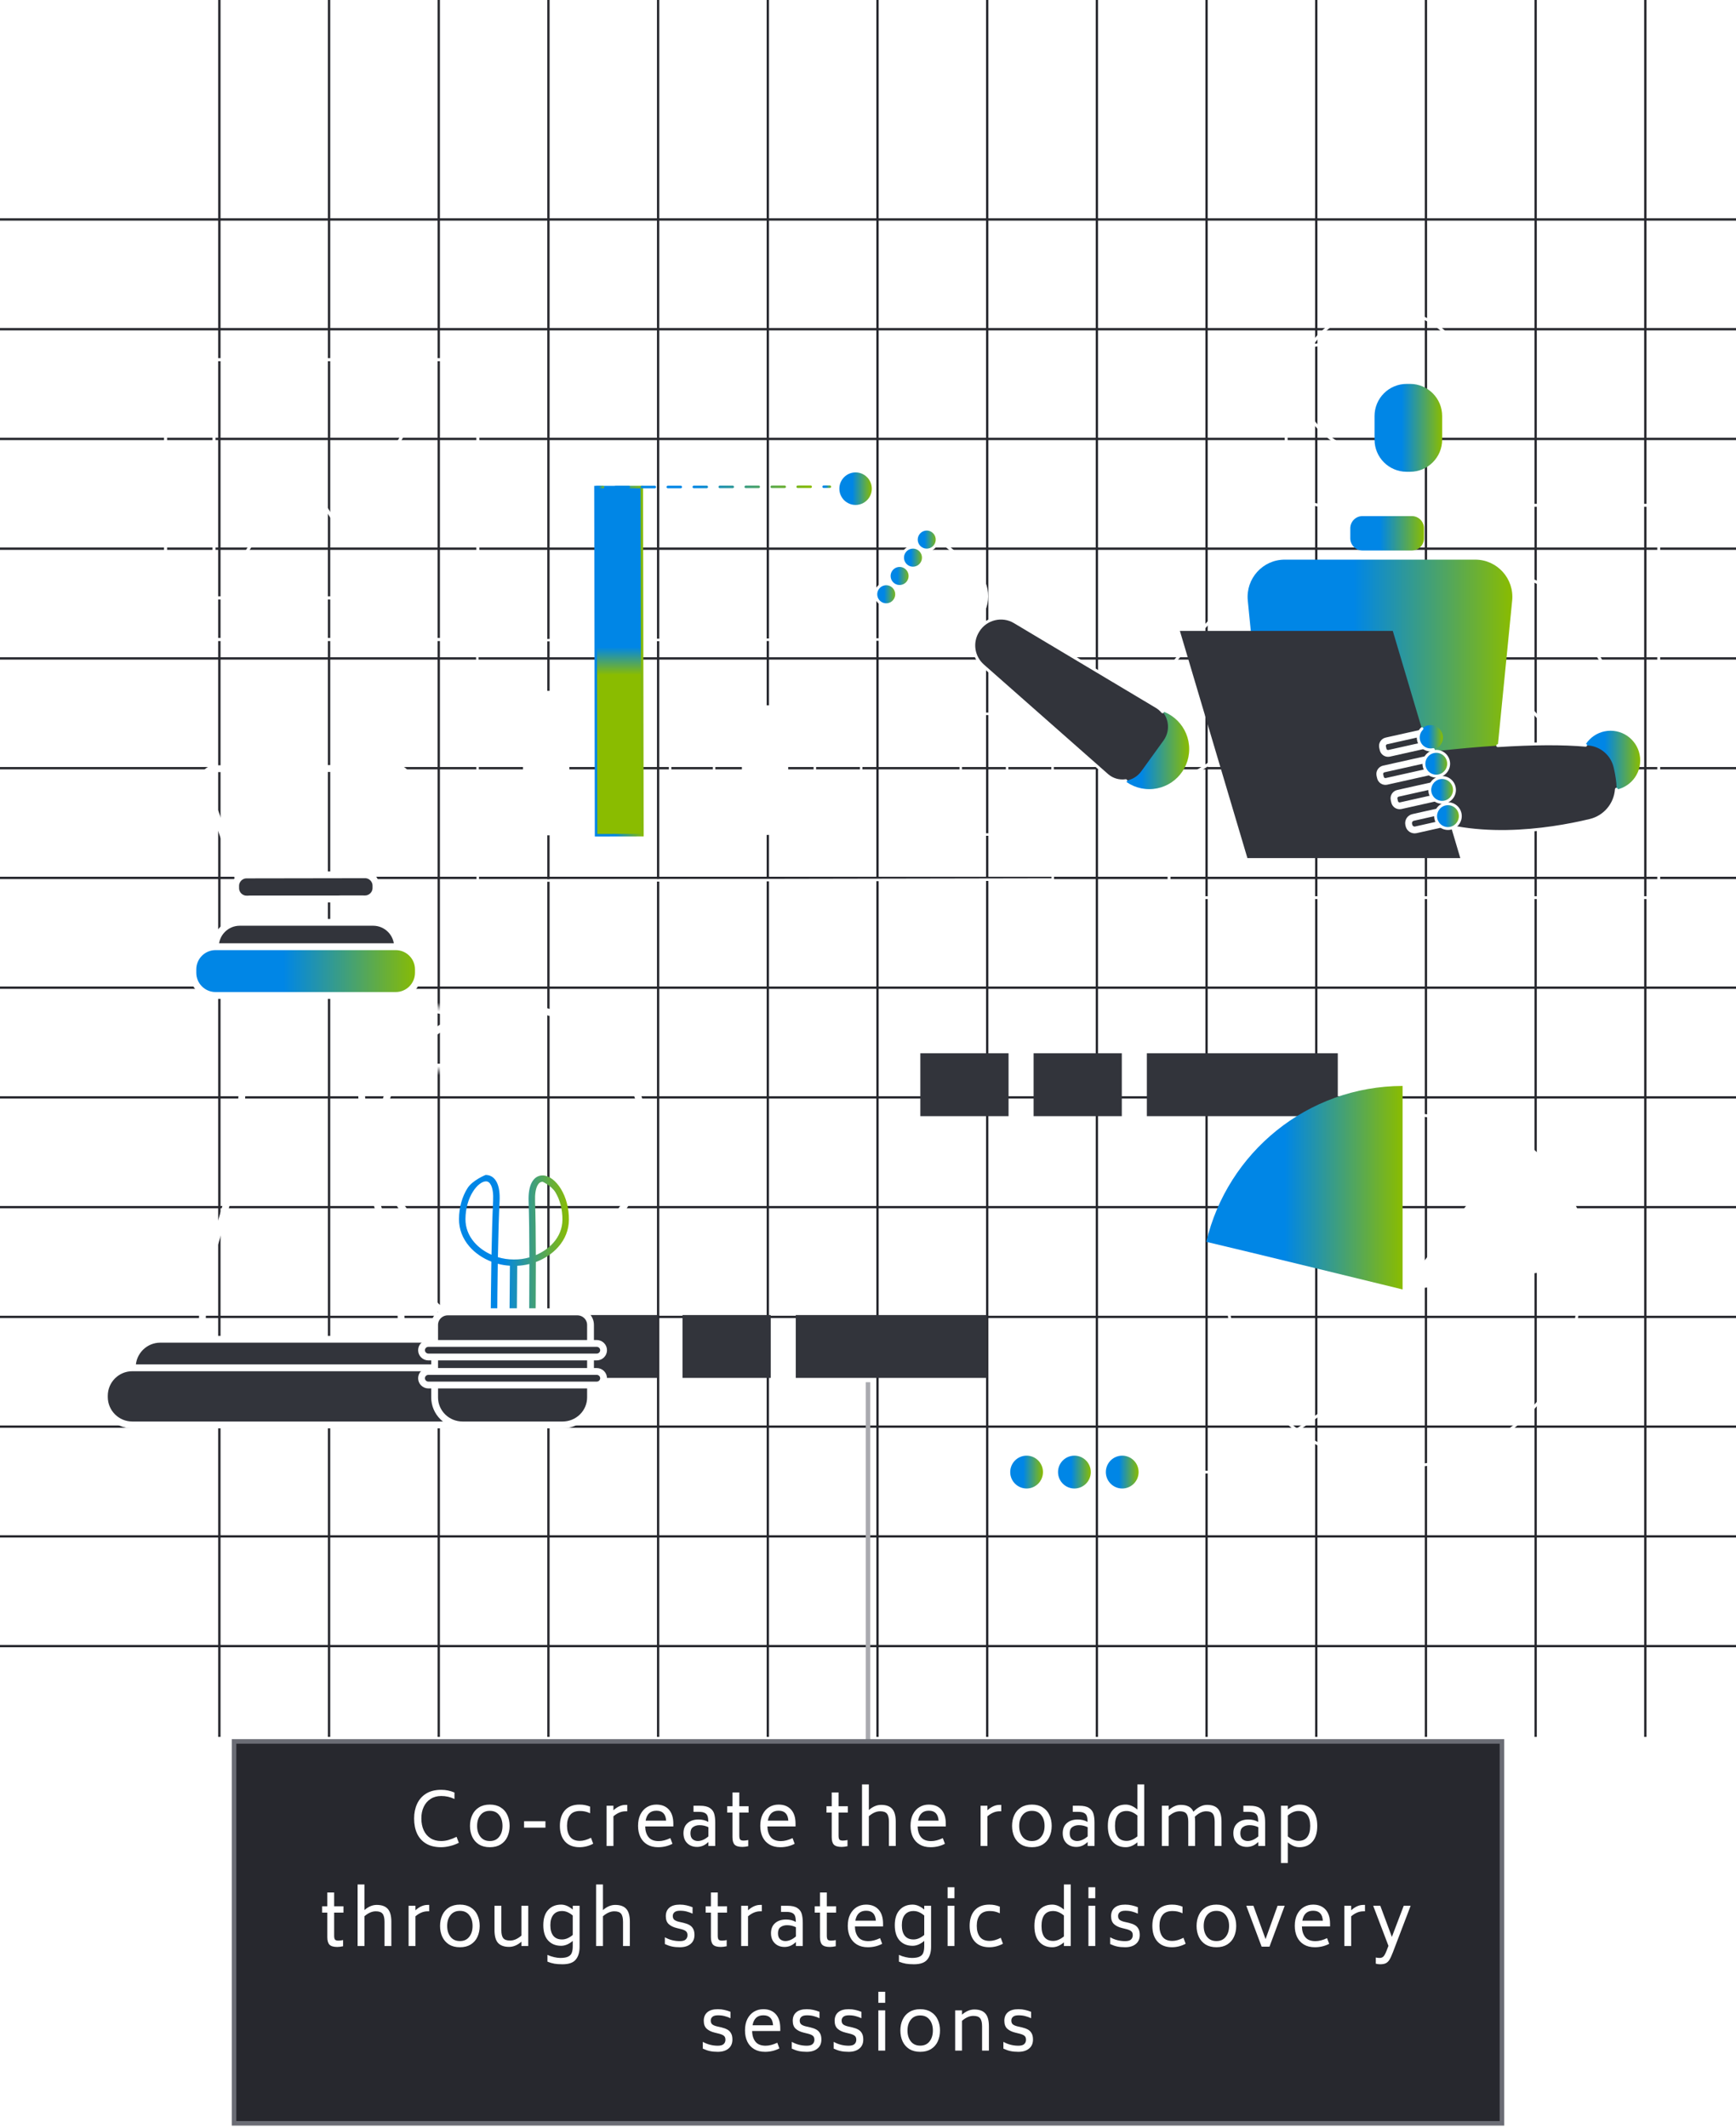 <svg width="382" height="468" viewBox="0 0 382 468" fill="none" xmlns="http://www.w3.org/2000/svg">
<g clip-path="url(#clip0_4865_404)">
<path d="M48.272 0V531" stroke="#27282E" stroke-width="0.512"/>
<path d="M72.41 0V531" stroke="#27282E" stroke-width="0.512"/>
<path d="M96.547 0V531" stroke="#27282E" stroke-width="0.512"/>
<path d="M120.682 0V531" stroke="#27282E" stroke-width="0.512"/>
<path d="M144.82 0V531" stroke="#27282E" stroke-width="0.512"/>
<path d="M168.957 0V531" stroke="#27282E" stroke-width="0.512"/>
<path d="M193.09 0V531" stroke="#27282E" stroke-width="0.512"/>
<path d="M217.23 0V531" stroke="#27282E" stroke-width="0.512"/>
<path d="M241.365 0V531" stroke="#27282E" stroke-width="0.512"/>
<path d="M265.5 0V531" stroke="#27282E" stroke-width="0.512"/>
<path d="M289.637 0V531" stroke="#27282E" stroke-width="0.512"/>
<path d="M313.771 0V531" stroke="#27282E" stroke-width="0.512"/>
<path d="M337.91 0V531" stroke="#27282E" stroke-width="0.512"/>
<path d="M362.047 0V531" stroke="#27282E" stroke-width="0.512"/>
<path d="M531 48.268L1.33514e-05 48.268" stroke="#27282E" stroke-width="0.512"/>
<path d="M531 72.407L1.33514e-05 72.407" stroke="#27282E" stroke-width="0.512"/>
<path d="M531 96.538L1.33514e-05 96.538" stroke="#27282E" stroke-width="0.512"/>
<path d="M531 120.678L1.33514e-05 120.678" stroke="#27282E" stroke-width="0.512"/>
<path d="M531 144.816L1.33514e-05 144.816" stroke="#27282E" stroke-width="0.512"/>
<path d="M531 168.956L1.33514e-05 168.956" stroke="#27282E" stroke-width="0.512"/>
<path d="M531 193.087L1.33514e-05 193.087" stroke="#27282E" stroke-width="0.512"/>
<path d="M531 217.227L1.33514e-05 217.227" stroke="#27282E" stroke-width="0.512"/>
<path d="M531 241.357L1.33514e-05 241.357" stroke="#27282E" stroke-width="0.512"/>
<path d="M531 265.497L1.33514e-05 265.497" stroke="#27282E" stroke-width="0.512"/>
<path d="M531 289.637L1.33514e-05 289.637" stroke="#27282E" stroke-width="0.512"/>
<path d="M531 313.768L1.33514e-05 313.768" stroke="#27282E" stroke-width="0.512"/>
<path d="M531 337.907L1.33514e-05 337.907" stroke="#27282E" stroke-width="0.512"/>
<path d="M531 362.038L1.33514e-05 362.038" stroke="#27282E" stroke-width="0.512"/>
<path d="M105.127 193.965C105.054 193.965 104.985 193.936 104.933 193.885C104.882 193.834 104.852 193.764 104.852 193.69L104.754 140.826C104.754 140.674 104.876 140.551 105.028 140.55L231.559 140.31C231.631 140.31 231.701 140.338 231.752 140.389C231.803 140.441 231.833 140.51 231.833 140.584L231.932 193.448C231.932 193.6 231.81 193.723 231.658 193.724L105.127 193.965ZM105.304 141.099L105.401 193.415L231.383 193.175L231.286 140.859L105.304 141.099Z" fill="white"/>
<path d="M211.436 183.83C211.363 183.83 211.294 183.802 211.242 183.75C211.191 183.699 211.161 183.629 211.161 183.556L211.115 157.011C211.115 156.859 211.237 156.736 211.39 156.735L221.589 156.718C221.661 156.718 221.731 156.746 221.782 156.798C221.833 156.849 221.863 156.919 221.863 156.992L221.909 183.537C221.909 183.689 221.787 183.812 221.635 183.813L211.436 183.83ZM211.664 157.284L211.709 183.28L221.359 183.263L221.314 157.266L211.664 157.284Z" fill="white"/>
<path d="M195.381 183.582L205.58 183.564L205.555 169.302L195.356 169.32L195.381 183.582Z" fill="white"/>
<path d="M179.327 183.887C179.255 183.887 179.185 183.858 179.134 183.807C179.082 183.756 179.052 183.686 179.052 183.613L179.018 163.8C179.018 163.648 179.14 163.526 179.292 163.524L189.491 163.507C189.563 163.507 189.633 163.536 189.684 163.587C189.735 163.638 189.765 163.708 189.765 163.781L189.8 183.594C189.8 183.746 189.678 183.868 189.526 183.87L179.327 183.887ZM179.568 164.073L179.601 183.337L189.252 183.32L189.218 164.055L179.568 164.073Z" fill="white"/>
<path d="M163.274 183.64L173.473 183.622L173.423 155.127L163.224 155.145L163.274 183.64Z" fill="white"/>
<path d="M147.477 183.943C147.404 183.943 147.335 183.914 147.283 183.863C147.232 183.812 147.202 183.742 147.202 183.669L147.143 149.213C147.143 149.061 147.265 148.939 147.417 148.937L157.102 148.92C157.175 148.92 157.244 148.949 157.296 149C157.347 149.051 157.377 149.121 157.377 149.194L157.436 183.65C157.436 183.802 157.314 183.924 157.162 183.926L147.477 183.943ZM147.691 149.486L147.75 183.393L156.885 183.377L156.827 149.47L147.691 149.486Z" fill="white"/>
<g filter="url(#filter0_n_4865_404)">
<path d="M131.164 183.694L141.363 183.676L141.23 107.113L131.031 107.131L131.164 183.694Z" fill="url(#paint0_linear_4865_404)"/>
</g>
<path d="M130.889 183.972V183.698L130.754 106.861L141.502 106.842V107.116L141.636 183.953L130.889 183.972ZM131.305 107.409L131.437 183.422L141.088 183.405L140.956 107.392L131.305 107.409Z" fill="url(#paint1_linear_4865_404)"/>
<path d="M115.111 183.724L125.311 183.706L125.255 151.94L115.056 151.958L115.111 183.724Z" fill="white"/>
<path d="M131.286 107.41C131.135 107.41 131.012 107.288 131.012 107.135C131.012 106.983 131.134 106.861 131.286 106.86L132.659 106.857C132.81 106.857 132.933 106.98 132.933 107.132C132.933 107.284 132.811 107.406 132.659 107.407L131.286 107.41Z" fill="url(#paint2_linear_4865_404)"/>
<path d="M135.518 107.402C135.368 107.402 135.244 107.28 135.244 107.128C135.244 106.976 135.366 106.853 135.518 106.852L138.377 106.847C138.527 106.847 138.651 106.969 138.651 107.122C138.651 107.274 138.529 107.396 138.377 107.397L135.518 107.402ZM141.233 107.392C141.083 107.392 140.959 107.27 140.959 107.118C140.959 106.966 141.081 106.843 141.233 106.842L144.092 106.837C144.242 106.837 144.366 106.959 144.366 107.112C144.366 107.264 144.244 107.386 144.092 107.387L141.233 107.392ZM146.948 107.382C146.796 107.382 146.674 107.26 146.674 107.108C146.674 106.956 146.796 106.833 146.948 106.832L149.806 106.827C149.959 106.827 150.081 106.949 150.081 107.102C150.081 107.254 149.959 107.376 149.806 107.377L146.948 107.382ZM152.665 107.372C152.514 107.372 152.39 107.25 152.39 107.098C152.39 106.946 152.512 106.823 152.665 106.822L155.523 106.817C155.674 106.817 155.797 106.939 155.797 107.092C155.797 107.244 155.675 107.366 155.523 107.367L152.665 107.372ZM158.38 107.362C158.229 107.362 158.105 107.24 158.105 107.088C158.105 106.936 158.227 106.814 158.38 106.812L161.238 106.807C161.389 106.807 161.512 106.929 161.512 107.082C161.512 107.234 161.39 107.356 161.238 107.357L158.38 107.362ZM164.094 107.352C163.944 107.352 163.82 107.23 163.82 107.078C163.82 106.926 163.942 106.804 164.094 106.802L166.953 106.797C167.103 106.797 167.227 106.919 167.227 107.072C167.227 107.224 167.105 107.346 166.953 107.347L164.094 107.352ZM169.811 107.342C169.66 107.342 169.536 107.22 169.536 107.068C169.536 106.916 169.659 106.794 169.811 106.792L172.669 106.787C172.82 106.787 172.943 106.91 172.943 107.062C172.943 107.214 172.821 107.336 172.669 107.337L169.811 107.342ZM175.526 107.332C175.375 107.332 175.251 107.21 175.251 107.058C175.251 106.906 175.374 106.784 175.526 106.782L178.384 106.777C178.535 106.777 178.658 106.9 178.658 107.052C178.658 107.204 178.536 107.326 178.384 107.327L175.526 107.332Z" fill="url(#paint3_linear_4865_404)"/>
<path d="M181.239 107.322C181.088 107.322 180.965 107.2 180.965 107.048C180.965 106.895 181.087 106.773 181.239 106.772L182.612 106.77C182.763 106.77 182.886 106.892 182.886 107.044C182.886 107.196 182.764 107.318 182.612 107.319L181.239 107.322Z" fill="url(#paint4_linear_4865_404)"/>
<path d="M188.266 111.058C190.237 111.058 191.835 109.456 191.835 107.479C191.835 105.503 190.237 103.9 188.266 103.9C186.295 103.9 184.697 105.503 184.697 107.479C184.697 109.456 186.295 111.058 188.266 111.058Z" fill="url(#paint5_linear_4865_404)"/>
<path d="M294.376 231.659H252.361V245.485H294.376V231.659Z" fill="#32343B"/>
<path d="M246.851 231.659H227.438V245.485H246.851V231.659Z" fill="#32343B"/>
<path d="M221.929 231.659H202.516V245.485H221.929V231.659Z" fill="#32343B"/>
<path d="M217.118 289.229H175.104V303.056H217.118V289.229Z" fill="#32343B"/>
<path d="M169.595 289.229H150.182V303.056H169.595V289.229Z" fill="#32343B"/>
<path d="M144.673 289.229H125.26V303.056H144.673V289.229Z" fill="#32343B"/>
<path d="M105.143 140.993H36.429C36.241 140.993 36.09 140.84 36.09 140.654V79.108C36.09 78.92 36.242 78.769 36.429 78.769H105.143C105.331 78.769 105.482 78.921 105.482 79.108V140.654C105.482 140.842 105.33 140.993 105.143 140.993ZM36.77 140.315H104.806V79.448H36.77V140.315Z" fill="white"/>
<path d="M51.366 126.247C51.303 126.247 51.241 126.23 51.184 126.193C51.027 126.093 50.979 125.882 51.081 125.724L65.786 102.686C65.911 102.49 66.233 102.49 66.358 102.686L75.364 116.794L91.119 90.965C91.216 90.804 91.425 90.754 91.586 90.852C91.746 90.949 91.797 91.159 91.698 91.319L75.66 117.612C75.598 117.713 75.49 117.774 75.373 117.776C75.259 117.773 75.147 117.717 75.084 117.619L66.071 103.499L51.651 126.09C51.586 126.191 51.477 126.247 51.364 126.247H51.366Z" fill="white"/>
<path d="M92.605 94.507L91.94 94.645L91.272 91.365L88.049 92.271L87.867 91.618L91.791 90.515L92.605 94.507Z" fill="white"/>
<path d="M93.361 131.848H47.085C46.897 131.848 46.746 131.695 46.746 131.509V90.514C46.746 90.326 46.899 90.175 47.085 90.175C47.272 90.175 47.424 90.327 47.424 90.514V131.168H93.363C93.551 131.168 93.702 131.321 93.702 131.507C93.702 131.694 93.549 131.846 93.363 131.846L93.361 131.848Z" fill="white"/>
<path d="M364.998 197.748H257.242C257.064 197.748 256.922 197.604 256.922 197.428V175.899C256.922 175.721 257.066 175.579 257.242 175.579C257.418 175.579 257.561 175.723 257.561 175.899V197.107H364.677V111.449H326.362C326.185 111.449 326.042 111.305 326.042 111.129C326.042 110.953 326.186 110.81 326.362 110.81H364.998C365.176 110.81 365.318 110.953 365.318 111.129V197.427C365.318 197.604 365.174 197.747 364.998 197.747V197.748Z" fill="white"/>
<path d="M304.427 100.391C294.124 100.391 285.742 93.041 285.742 84.008C285.742 74.975 294.124 67.623 304.427 67.623C314.729 67.623 323.111 74.973 323.111 84.006C323.111 93.039 314.729 100.389 304.427 100.389V100.391ZM304.427 68.263C294.478 68.263 286.383 75.325 286.383 84.006C286.383 92.688 294.478 99.75 304.427 99.75C314.376 99.75 322.47 92.688 322.47 84.006C322.47 75.325 314.376 68.263 304.427 68.263Z" fill="white"/>
<path d="M291.319 111.523C287.298 111.523 283.91 108.567 283.384 104.549C282.598 98.548 282.028 89.516 283.778 80.565C284.246 78.168 286.105 76.292 288.515 75.784C291.689 75.114 295.384 74.968 299.496 75.347C305.798 75.928 310.8 80.934 311.39 87.249C311.654 90.085 311.697 93.108 311.513 96.234C311.074 103.757 305.388 109.966 297.992 110.998C296.031 111.271 293.874 111.447 291.578 111.518C291.492 111.521 291.406 111.523 291.32 111.523H291.319ZM295.256 75.786C292.851 75.786 290.612 75.995 288.646 76.411C286.489 76.866 284.825 78.544 284.406 80.688C282.672 89.556 283.239 98.513 284.018 104.466C284.512 108.242 287.759 111 291.556 110.88C293.829 110.809 295.964 110.636 297.902 110.366C304.996 109.375 310.451 103.417 310.872 96.198C311.053 93.103 311.012 90.114 310.75 87.31C310.189 81.302 305.431 76.539 299.435 75.985C298.002 75.853 296.602 75.787 295.255 75.787L295.256 75.786Z" fill="white"/>
<path d="M310.277 84.435H309.527C305.626 84.435 302.463 87.597 302.463 91.498V96.696C302.463 100.597 305.626 103.759 309.527 103.759H310.277C314.178 103.759 317.341 100.597 317.341 96.696V91.498C317.341 87.597 314.178 84.435 310.277 84.435Z" fill="url(#paint6_linear_4865_404)"/>
<path d="M350.788 172.474C350.698 172.474 350.608 172.436 350.545 172.362L322.55 139.762C322.452 139.648 322.447 139.481 322.537 139.362L329.773 129.682C330.952 128.105 332.753 127.127 334.714 126.996C336.68 126.867 338.6 127.602 339.981 129.016C346.439 135.625 357.672 149.116 360.336 165.224C360.355 165.342 360.307 165.461 360.211 165.532L350.978 172.409C350.922 172.451 350.855 172.473 350.788 172.473V172.474ZM323.202 139.541L350.836 171.72L359.672 165.138C356.978 149.289 345.903 135.994 339.523 129.465C338.273 128.186 336.537 127.519 334.756 127.637C332.981 127.755 331.352 128.64 330.285 130.067L323.202 139.541Z" fill="white"/>
<path d="M257.546 172.271C257.424 172.271 257.311 172.201 257.257 172.088L249.843 156.374C249.793 156.269 249.805 156.144 249.872 156.049C250.057 155.792 268.488 130.299 280.295 124.193C280.478 124.064 281.543 123.386 283.24 123.757C285.162 124.177 288.186 126.059 291.667 132.642C291.69 132.686 291.703 132.735 291.703 132.784L291.888 140.851C291.889 140.919 291.869 140.988 291.83 141.043C291 142.214 271.356 169.751 257.603 172.267C257.584 172.27 257.564 172.273 257.545 172.273L257.546 172.271ZM250.501 156.272L257.729 171.591C270.852 168.911 290.013 142.477 291.247 140.758L291.067 132.874C287.726 126.587 284.908 124.789 283.129 124.389C281.588 124.042 280.693 124.695 280.657 124.724C280.642 124.734 280.626 124.745 280.61 124.753C269.413 130.526 252.055 154.14 250.503 156.273L250.501 156.272Z" fill="white"/>
<path d="M252.888 173.562C257.743 173.562 261.679 169.616 261.679 164.748C261.679 159.881 257.743 155.935 252.888 155.935C248.033 155.935 244.098 159.881 244.098 164.748C244.098 169.616 248.033 173.562 252.888 173.562Z" fill="url(#paint7_linear_4865_404)"/>
<path d="M216.281 146.389L243.598 170.474C245.868 172.476 249.365 172.085 251.14 169.63L256.035 162.857C257.804 160.409 257.096 156.968 254.506 155.421L223.259 136.766C220.502 135.121 216.94 135.987 215.24 138.717L215.172 138.826C213.646 141.281 214.115 144.481 216.281 146.391V146.389Z" fill="#32343B"/>
<path d="M246.983 172.075C245.668 172.075 244.388 171.599 243.387 170.715L216.07 146.63C213.777 144.608 213.284 141.254 214.9 138.655L214.969 138.546C216.745 135.69 220.538 134.767 223.423 136.489L254.67 155.144C255.207 155.464 255.679 155.868 256.073 156.343C256.186 156.48 256.167 156.681 256.031 156.794C255.894 156.907 255.694 156.888 255.58 156.752C255.233 156.333 254.816 155.977 254.342 155.694L223.095 137.039C220.508 135.494 217.105 136.322 215.512 138.883L215.444 138.992C213.993 141.324 214.435 144.334 216.493 146.149L243.81 170.234C244.872 171.17 246.285 171.59 247.685 171.384C247.859 171.357 248.022 171.478 248.048 171.654C248.074 171.828 247.954 171.991 247.778 172.017C247.513 172.056 247.247 172.075 246.983 172.075Z" fill="white"/>
<path d="M310.665 113.508H299.81C298.328 113.508 297.127 114.709 297.127 116.191V118.393C297.127 119.875 298.328 121.076 299.81 121.076H310.665C312.146 121.076 313.348 119.875 313.348 118.393V116.191C313.348 114.709 312.146 113.508 310.665 113.508Z" fill="url(#paint8_linear_4865_404)"/>
<g filter="url(#filter1_n_4865_404)">
<path d="M324.616 123.083H282.699C277.868 123.083 274.093 127.263 274.57 132.083L278.691 173.728C279.119 178.068 282.762 181.374 287.111 181.374H320.206C324.557 181.374 328.198 178.068 328.626 173.728L332.747 132.083C333.224 127.263 329.448 123.083 324.618 123.083H324.616Z" fill="url(#paint9_linear_4865_404)"/>
</g>
<path d="M354.401 173.794C358.003 173.794 360.922 170.866 360.922 167.255C360.922 163.643 358.003 160.716 354.401 160.716C350.799 160.716 347.879 163.643 347.879 167.255C347.879 170.866 350.799 173.794 354.401 173.794Z" fill="url(#paint10_linear_4865_404)"/>
<path d="M308.056 166.203C308.056 166.203 334.068 162.407 349.607 163.969C352.249 164.235 354.431 166.135 355.06 168.72C355.315 169.765 355.54 170.96 355.669 172.249C356.05 176.05 353.578 179.559 349.873 180.445C341.095 182.545 323.358 185.396 309.754 178.583L308.055 166.201L308.056 166.203Z" fill="#32343B"/>
<path d="M329.57 164.313C329.403 164.313 329.262 164.182 329.251 164.014C329.239 163.838 329.373 163.685 329.55 163.674C337.4 163.169 343.925 163.139 348.941 163.585C349.117 163.601 349.248 163.757 349.232 163.932C349.216 164.108 349.062 164.239 348.884 164.223C343.9 163.781 337.409 163.81 329.591 164.313C329.584 164.313 329.576 164.313 329.57 164.313Z" fill="white"/>
<path d="M330.447 183.196C323.487 183.196 316.096 182.118 309.611 178.871C309.517 178.823 309.451 178.733 309.437 178.628L307.738 166.246C307.713 166.072 307.836 165.909 308.011 165.886C308.184 165.861 308.347 165.985 308.371 166.159L310.047 178.374C323.41 184.981 340.675 182.317 349.797 180.135C352.894 179.394 355.133 176.752 355.367 173.56C355.38 173.384 355.531 173.251 355.71 173.265C355.886 173.278 356.018 173.431 356.006 173.608C355.752 177.079 353.316 179.952 349.947 180.759C345.122 181.913 338.043 183.198 330.445 183.198L330.447 183.196Z" fill="white"/>
<path d="M321.335 188.726H274.486L259.629 138.762H306.477L321.335 188.726Z" fill="#32343B"/>
<path d="M315.016 169.636L305.101 171.849H305.1C304.496 171.984 303.893 171.603 303.758 170.993L303.634 170.44C303.519 169.842 303.9 169.259 304.492 169.127L314.408 166.914L315.016 169.636Z" stroke="white" stroke-width="1.5"/>
<path d="M316.64 170.636C315.175 170.965 313.72 170.04 313.393 168.571C313.064 167.102 313.987 165.644 315.452 165.315C316.917 164.987 318.372 165.911 318.699 167.381C319.028 168.85 318.105 170.308 316.64 170.636Z" fill="url(#paint11_linear_4865_404)"/>
<path d="M316.041 171.024C315.473 171.024 314.913 170.862 314.422 170.55C313.734 170.114 313.259 169.436 313.082 168.64C312.715 167.001 313.749 165.368 315.384 165.002C316.176 164.825 316.99 164.967 317.676 165.403C318.361 165.839 318.836 166.517 319.013 167.31C319.38 168.95 318.346 170.582 316.711 170.948C316.489 170.997 316.265 171.022 316.041 171.022V171.024ZM316.051 165.569C315.875 165.569 315.698 165.588 315.522 165.627C314.231 165.916 313.416 167.205 313.704 168.5C313.843 169.128 314.22 169.665 314.762 170.009C315.303 170.352 315.943 170.464 316.568 170.323C317.859 170.034 318.676 168.745 318.387 167.45C318.247 166.822 317.872 166.287 317.33 165.942C316.941 165.695 316.5 165.567 316.05 165.567L316.051 165.569Z" fill="white"/>
<path d="M316.302 175.397L308.224 177.204H308.223C307.619 177.34 307.017 176.958 306.881 176.349L306.758 175.796C306.643 175.197 307.023 174.614 307.615 174.481H307.616L315.694 172.676L316.302 175.397Z" stroke="white" stroke-width="1.5"/>
<path d="M317.925 176.398C316.46 176.727 315.005 175.802 314.678 174.333C314.349 172.863 315.272 171.405 316.737 171.077C318.202 170.749 319.657 171.673 319.984 173.142C320.313 174.612 319.39 176.07 317.925 176.398Z" fill="url(#paint12_linear_4865_404)"/>
<path d="M317.326 176.784C316.758 176.784 316.198 176.622 315.707 176.31C315.019 175.874 314.544 175.197 314.367 174.4C314 172.761 315.034 171.128 316.669 170.762C317.46 170.585 318.274 170.726 318.958 171.16C319.646 171.596 320.121 172.274 320.298 173.07C320.665 174.71 319.631 176.342 317.996 176.708C317.774 176.758 317.55 176.782 317.326 176.782V176.784ZM317.336 171.329C317.16 171.329 316.983 171.348 316.809 171.387C315.518 171.676 314.703 172.966 314.99 174.261C315.13 174.888 315.506 175.425 316.048 175.769C316.589 176.112 317.23 176.224 317.855 176.083C319.146 175.794 319.961 174.505 319.673 173.21C319.534 172.582 319.157 172.046 318.614 171.701C318.226 171.454 317.785 171.328 317.336 171.328V171.329Z" fill="white"/>
<path d="M313.765 163.87L305.687 165.677H305.686C305.082 165.812 304.479 165.431 304.344 164.821L304.221 164.269C304.105 163.67 304.486 163.086 305.078 162.954H305.079L313.157 161.148L313.765 163.87Z" stroke="white" stroke-width="1.5"/>
<path d="M315.39 164.87C313.924 165.198 312.47 164.274 312.143 162.804C311.814 161.335 312.737 159.877 314.202 159.549C315.667 159.22 317.122 160.145 317.449 161.614C317.778 163.083 316.855 164.541 315.39 164.87Z" fill="url(#paint13_linear_4865_404)"/>
<path d="M314.79 165.256C314.221 165.256 313.662 165.095 313.17 164.782C312.483 164.346 312.008 163.669 311.83 162.872C311.601 161.843 311.91 160.785 312.659 160.042C312.784 159.917 312.986 159.919 313.111 160.042C313.236 160.167 313.234 160.371 313.111 160.494C312.519 161.082 312.275 161.919 312.457 162.731C312.596 163.359 312.973 163.895 313.515 164.24C314.056 164.583 314.696 164.695 315.321 164.554C315.493 164.516 315.665 164.624 315.704 164.797C315.743 164.97 315.634 165.14 315.461 165.179C315.239 165.228 315.015 165.253 314.791 165.253L314.79 165.256Z" fill="white"/>
<path d="M317.585 181.155L311.561 182.508C310.871 182.662 310.185 182.228 310.029 181.534L309.978 181.302C309.834 180.615 310.268 179.94 310.952 179.786L316.978 178.434L317.585 181.155Z" stroke="white" stroke-width="1.5"/>
<path d="M319.21 182.158C317.745 182.486 316.29 181.562 315.963 180.092C315.634 178.623 316.557 177.165 318.022 176.837C319.488 176.508 320.942 177.433 321.269 178.902C321.598 180.372 320.675 181.829 319.21 182.158Z" fill="url(#paint14_linear_4865_404)"/>
<path d="M318.611 182.543C318.043 182.543 317.483 182.382 316.992 182.07C316.305 181.634 315.829 180.956 315.652 180.16C315.286 178.52 316.319 176.888 317.954 176.522C318.745 176.345 319.559 176.486 320.243 176.92C320.931 177.356 321.406 178.033 321.584 178.83C321.95 180.469 320.916 182.102 319.281 182.468C319.059 182.517 318.835 182.542 318.611 182.542V182.543ZM318.621 177.089C318.445 177.089 318.268 177.108 318.094 177.148C316.803 177.438 315.988 178.727 316.275 180.022C316.415 180.65 316.791 181.186 317.334 181.53C317.874 181.873 318.515 181.985 319.14 181.844C320.431 181.555 321.246 180.266 320.959 178.971C320.819 178.343 320.443 177.807 319.899 177.462C319.511 177.215 319.07 177.089 318.621 177.089Z" fill="white"/>
<path d="M207.316 140.821C205.214 140.821 203.096 140.131 201.322 138.728C196.987 135.303 194.248 131.816 194.22 131.781C194.133 131.669 194.13 131.514 194.211 131.399L201.041 121.812L204.105 116.516C204.156 116.428 204.245 116.37 204.345 116.359C204.445 116.347 204.546 116.383 204.615 116.456C205.221 117.095 208.614 119.96 214.426 124.741C216.136 126.146 217.192 128.134 217.402 130.339C217.611 132.534 216.954 134.675 215.551 136.365C215.089 136.922 214.601 137.464 214.098 137.977C212.25 139.862 209.794 140.821 207.317 140.821H207.316ZM194.874 131.572C195.495 132.33 198.014 135.298 201.719 138.225C205.327 141.077 210.454 140.778 213.64 137.528C214.13 137.028 214.608 136.499 215.057 135.957C216.351 134.397 216.957 132.425 216.763 130.4C216.57 128.365 215.595 126.531 214.018 125.235C210.31 122.185 205.814 118.456 204.453 117.191L201.578 122.158L194.873 131.573L194.874 131.572Z" fill="white"/>
<path d="M200.077 136.567C199.627 136.567 199.191 136.424 198.822 136.154L194.17 132.736C194.027 132.631 193.997 132.432 194.101 132.289L196.241 129.362C196.292 129.294 196.366 129.247 196.45 129.234C196.534 129.221 196.62 129.243 196.688 129.292L201.338 132.709C202.286 133.406 202.491 134.744 201.796 135.693C201.46 136.154 200.965 136.455 200.402 136.541C200.293 136.558 200.183 136.565 200.074 136.565L200.077 136.567ZM194.808 132.407L199.203 135.637C199.523 135.872 199.917 135.968 200.308 135.908C200.7 135.847 201.046 135.637 201.281 135.315C201.768 134.65 201.624 133.712 200.96 133.225L196.569 129.997L194.808 132.407Z" fill="white"/>
<path d="M196.371 128.843C197.396 129.596 197.618 131.039 196.867 132.066C196.116 133.094 194.677 133.316 193.652 132.563C192.627 131.811 192.405 130.367 193.156 129.34C193.908 128.312 195.347 128.09 196.371 128.843Z" fill="url(#paint15_linear_4865_404)"/>
<path d="M195.004 133.331C194.452 133.331 193.914 133.157 193.461 132.822C192.296 131.966 192.042 130.32 192.897 129.152C193.311 128.586 193.92 128.215 194.612 128.109C195.304 128.003 195.995 128.173 196.559 128.587C197.724 129.443 197.977 131.09 197.123 132.257C196.709 132.824 196.1 133.194 195.408 133.301C195.273 133.321 195.138 133.331 195.004 133.331ZM195.014 128.716C194.914 128.716 194.811 128.724 194.709 128.74C194.186 128.82 193.725 129.1 193.413 129.529C192.767 130.413 192.958 131.658 193.84 132.306C194.266 132.62 194.789 132.748 195.311 132.667C195.834 132.587 196.295 132.306 196.607 131.878C197.253 130.994 197.062 129.748 196.181 129.102C195.838 128.849 195.433 128.716 195.016 128.716H195.014Z" fill="white"/>
<path d="M203.022 132.539C202.573 132.539 202.137 132.397 201.768 132.127L197.117 128.708C196.974 128.604 196.944 128.404 197.049 128.262L199.188 125.335C199.239 125.266 199.313 125.22 199.397 125.207C199.482 125.194 199.567 125.216 199.636 125.265L204.285 128.682C205.233 129.378 205.438 130.717 204.743 131.666C204.407 132.127 203.912 132.428 203.349 132.513C203.24 132.531 203.13 132.538 203.022 132.538V132.539ZM197.752 128.381L202.147 131.611C202.469 131.846 202.861 131.942 203.252 131.882C203.644 131.821 203.99 131.611 204.226 131.289C204.713 130.624 204.569 129.686 203.905 129.199L199.514 125.973L197.752 128.383V128.381Z" fill="white"/>
<path d="M199.315 124.817C200.339 125.57 200.562 127.013 199.81 128.041C199.059 129.069 197.62 129.291 196.595 128.538C195.571 127.785 195.348 126.342 196.1 125.314C196.851 124.287 198.29 124.064 199.315 124.817Z" fill="url(#paint16_linear_4865_404)"/>
<path d="M197.949 129.304C197.397 129.304 196.859 129.129 196.405 128.795C195.241 127.939 194.988 126.292 195.841 125.125C196.256 124.558 196.865 124.188 197.556 124.082C198.248 123.975 198.94 124.146 199.504 124.56C200.668 125.416 200.923 127.063 200.068 128.23C199.654 128.797 199.045 129.167 198.353 129.273C198.218 129.294 198.084 129.304 197.949 129.304ZM197.959 124.691C197.857 124.691 197.756 124.698 197.654 124.714C197.131 124.794 196.671 125.074 196.357 125.503C195.712 126.387 195.902 127.632 196.783 128.281C197.209 128.594 197.731 128.722 198.254 128.641C198.777 128.561 199.238 128.281 199.551 127.852C200.196 126.968 200.006 125.723 199.123 125.076C198.78 124.823 198.375 124.691 197.958 124.691H197.959Z" fill="white"/>
<path d="M202.9 120.496C202.832 120.496 202.766 120.474 202.711 120.433L194.56 114.446C193.686 113.848 193.46 112.637 194.063 111.753L194.278 111.438C194.57 111.009 195.012 110.72 195.522 110.624C196.031 110.528 196.547 110.637 196.974 110.93L205.132 116.923C205.272 117.025 205.304 117.219 205.208 117.362L203.164 120.357C203.115 120.429 203.039 120.478 202.954 120.493C202.936 120.496 202.917 120.497 202.9 120.497V120.496ZM195.883 111.231C195.803 111.231 195.721 111.239 195.64 111.255C195.298 111.319 195.003 111.512 194.807 111.8L194.592 112.115C194.188 112.708 194.339 113.52 194.93 113.926L202.823 119.722L204.505 117.256L196.603 111.452C196.391 111.307 196.141 111.231 195.883 111.231Z" fill="white"/>
<path d="M205.965 128.513C205.516 128.513 205.08 128.37 204.711 128.1L200.058 124.681C199.916 124.577 199.885 124.378 199.99 124.235L202.129 121.309C202.18 121.241 202.254 121.195 202.339 121.181C202.423 121.168 202.509 121.19 202.577 121.24L207.227 124.657C208.174 125.353 208.379 126.691 207.685 127.641C207.349 128.101 206.853 128.402 206.291 128.488C206.182 128.505 206.071 128.513 205.964 128.513H205.965ZM200.696 124.353L205.092 127.582C205.411 127.818 205.804 127.914 206.196 127.854C206.59 127.793 206.936 127.582 207.17 127.261C207.657 126.596 207.513 125.658 206.849 125.171L202.458 121.943L200.696 124.353Z" fill="white"/>
<path d="M202.258 120.789C203.283 121.542 203.505 122.985 202.754 124.013C202.002 125.04 200.563 125.263 199.539 124.51C198.514 123.757 198.291 122.314 199.043 121.286C199.794 120.258 201.233 120.036 202.258 120.789Z" fill="url(#paint17_linear_4865_404)"/>
<path d="M200.892 125.278C200.34 125.278 199.802 125.103 199.349 124.769C198.184 123.913 197.931 122.266 198.785 121.099C199.199 120.532 199.808 120.161 200.5 120.055C201.192 119.949 201.883 120.118 202.447 120.534C203.612 121.39 203.866 123.036 203.011 124.203C202.597 124.77 201.988 125.141 201.296 125.247C201.161 125.267 201.026 125.278 200.892 125.278ZM200.901 120.663C200.799 120.663 200.697 120.67 200.596 120.686C200.072 120.766 199.612 121.047 199.299 121.475C198.654 122.359 198.844 123.605 199.727 124.253C200.152 124.567 200.676 124.695 201.197 124.613C201.721 124.533 202.181 124.253 202.494 123.824C203.139 122.94 202.949 121.695 202.068 121.047C201.725 120.794 201.32 120.661 200.902 120.661L200.901 120.663Z" fill="white"/>
<path d="M205.285 116.819C206.31 117.572 206.532 119.015 205.781 120.043C205.03 121.071 203.591 121.293 202.566 120.54C201.541 119.787 201.319 118.344 202.07 117.316C202.822 116.289 204.261 116.066 205.285 116.819Z" fill="url(#paint18_linear_4865_404)"/>
<path d="M203.918 121.306C203.364 121.306 202.827 121.131 202.374 120.797C201.21 119.941 200.957 118.294 201.81 117.127C202.224 116.56 202.833 116.19 203.525 116.084C204.217 115.977 204.909 116.147 205.473 116.562C206.637 117.418 206.89 119.065 206.037 120.232C205.623 120.798 205.014 121.169 204.322 121.275C204.187 121.296 204.051 121.306 203.918 121.306ZM203.928 116.693C203.826 116.693 203.724 116.7 203.623 116.716C203.099 116.796 202.639 117.076 202.326 117.505C201.681 118.389 201.871 119.634 202.753 120.283C203.179 120.596 203.702 120.724 204.224 120.643C204.748 120.563 205.208 120.283 205.521 119.854C206.166 118.97 205.976 117.724 205.095 117.076C204.752 116.823 204.346 116.691 203.929 116.691L203.928 116.693Z" fill="white"/>
<path d="M308.743 322.766C287.258 322.766 269.779 305.262 269.779 283.748C269.779 262.234 287.258 244.73 308.743 244.73C330.228 244.73 347.706 262.234 347.706 283.748C347.706 305.262 330.228 322.766 308.743 322.766ZM308.743 245.358C287.604 245.358 270.406 262.58 270.406 283.748C270.406 304.916 287.604 322.138 308.743 322.138C329.882 322.138 347.08 304.916 347.08 283.748C347.08 262.58 329.882 245.358 308.743 245.358Z" fill="white"/>
<g filter="url(#filter2_n_4865_404)">
<path d="M265.445 273.128C270.069 253.509 287.643 238.898 308.634 238.84V283.596C308.634 283.596 272.646 274.792 265.445 273.128Z" fill="url(#paint19_linear_4865_404)"/>
</g>
<path d="M334.172 250.411C343.155 257.153 348.884 267.188 350.379 278.015C340.265 279.37 309.113 283.495 309.113 283.495C309.113 283.495 330.063 255.956 334.17 250.409L334.172 250.411Z" fill="white"/>
<path d="M309.114 283.81C309.003 283.81 308.899 283.752 308.844 283.653C308.779 283.544 308.788 283.407 308.865 283.306C309.074 283.031 329.86 255.706 333.92 250.225C333.97 250.158 334.044 250.114 334.127 250.101C334.209 250.088 334.293 250.111 334.36 250.161C343.216 256.807 349.167 266.944 350.69 277.973C350.701 278.056 350.68 278.14 350.629 278.205C350.577 278.271 350.503 278.315 350.421 278.326C340.422 279.666 309.467 283.765 309.155 283.806C309.141 283.807 309.128 283.809 309.114 283.809V283.81ZM334.234 250.853C330.133 256.368 312.857 279.092 309.819 283.087C314.57 282.458 340.617 279.007 350.024 277.748C348.47 267.109 342.734 257.339 334.234 250.853Z" fill="white"/>
<path d="M225.9 327.376C227.891 327.376 229.504 325.76 229.504 323.766C229.504 321.772 227.891 320.155 225.9 320.155C223.909 320.155 222.295 321.772 222.295 323.766C222.295 325.76 223.909 327.376 225.9 327.376Z" fill="url(#paint20_linear_4865_404)"/>
<path d="M236.419 327.376C238.41 327.376 240.024 325.76 240.024 323.766C240.024 321.772 238.41 320.155 236.419 320.155C234.428 320.155 232.814 321.772 232.814 323.766C232.814 325.76 234.428 327.376 236.419 327.376Z" fill="url(#paint21_linear_4865_404)"/>
<path d="M246.941 327.376C248.932 327.376 250.545 325.76 250.545 323.766C250.545 321.772 248.932 320.155 246.941 320.155C244.95 320.155 243.336 321.772 243.336 323.766C243.336 325.76 244.95 327.376 246.941 327.376Z" fill="url(#paint22_linear_4865_404)"/>
<path d="M272.076 324.079H253.264C253.091 324.079 252.951 323.938 252.951 323.766C252.951 323.594 253.092 323.453 253.264 323.453H271.977L296.825 306.19C296.967 306.092 297.162 306.126 297.262 306.268C297.36 306.41 297.326 306.605 297.184 306.704L272.255 324.022C272.202 324.059 272.14 324.078 272.076 324.078V324.079Z" fill="white"/>
<path d="M47.445 169.064L87.091 169.005C88.987 169.001 89.999 170.445 89.352 172.226L81.27 194.47C80.623 196.252 78.56 197.699 76.664 197.702L57.471 197.73C55.575 197.733 53.53 196.286 52.904 194.495L45.142 172.313C44.516 170.522 45.546 169.068 47.445 169.064Z" stroke="white" stroke-width="1.5" stroke-miterlimit="10" stroke-linejoin="round"/>
<path d="M51.853 194.846C51.853 193.517 52.928 192.438 54.258 192.438L80.314 192.396C81.643 192.393 82.725 193.471 82.725 194.8V195.284C82.729 196.613 81.654 197.695 80.325 197.695L54.264 197.737C52.935 197.737 51.857 196.662 51.857 195.333L51.853 194.846Z" fill="#32343B"/>
<path d="M51.853 194.846C51.853 193.517 52.928 192.438 54.258 192.438L80.314 192.396C81.643 192.393 82.725 193.471 82.725 194.8V195.284C82.729 196.613 81.654 197.695 80.325 197.695L54.264 197.737C52.935 197.737 51.857 196.662 51.857 195.333L51.853 194.846Z" stroke="white" stroke-width="1.5" stroke-miterlimit="10" stroke-linejoin="round"/>
<path d="M55.02 197.738L79.928 197.696L79.939 204.925L55.033 204.964L55.02 197.738Z" stroke="white" stroke-width="1.5" stroke-miterlimit="10" stroke-linejoin="round"/>
<path d="M54.014 215.811C54.014 215.811 53.965 230.829 52.64 251.09C51.965 261.356 46.169 274.263 45.056 283.221C43.97 291.946 44.85 296.854 44.85 296.854H87.947C87.947 296.854 88.827 291.946 87.742 283.221C86.628 274.263 80.832 261.356 80.161 251.09C78.832 230.829 78.787 215.811 78.787 215.811H54.014Z" stroke="white" stroke-width="1.5" stroke-miterlimit="10" stroke-linejoin="round"/>
<path d="M47.397 208.215C47.397 205.255 49.797 202.854 52.758 202.854H82.109C85.069 202.854 87.47 205.255 87.47 208.215C87.47 211.176 85.069 213.576 82.109 213.576H52.758C49.797 213.576 47.397 211.176 47.397 208.215Z" fill="#32343B"/>
<path d="M47.397 208.215C47.397 205.255 49.797 202.854 52.758 202.854H82.109C85.069 202.854 87.47 205.255 87.47 208.215C87.47 211.176 85.069 213.576 82.109 213.576H52.758C49.797 213.576 47.397 211.176 47.397 208.215Z" stroke="white" stroke-width="1.5" stroke-miterlimit="10" stroke-linejoin="round"/>
<g filter="url(#filter3_n_4865_404)">
<path d="M42.443 213.208C42.443 210.449 44.677 208.216 47.436 208.216H87.074C89.832 208.216 92.066 210.449 92.066 213.208V213.946C92.066 216.701 89.832 218.938 87.074 218.938H47.436C44.677 218.938 42.443 216.701 42.443 213.946V213.208Z" fill="url(#paint23_linear_4865_404)"/>
</g>
<path d="M42.443 213.208C42.443 210.449 44.677 208.216 47.436 208.216H87.074C89.832 208.216 92.066 210.449 92.066 213.208V213.946C92.066 216.701 89.832 218.938 87.074 218.938H47.436C44.677 218.938 42.443 216.701 42.443 213.946V213.208Z" stroke="white" stroke-width="1.5" stroke-miterlimit="10" stroke-linejoin="round"/>
<path d="M29.115 300.712C29.115 297.31 31.871 294.551 35.273 294.551H99.232C102.634 294.551 105.393 297.31 105.393 300.712V300.955C105.393 304.358 102.634 307.113 99.232 307.113H35.273C31.871 307.113 29.115 304.358 29.115 300.955V300.712Z" fill="#32343B"/>
<path d="M29.115 300.712C29.115 297.31 31.871 294.551 35.273 294.551H99.232C102.634 294.551 105.393 297.31 105.393 300.712V300.955C105.393 304.358 102.634 307.113 99.232 307.113H35.273C31.871 307.113 29.115 304.358 29.115 300.955V300.712Z" stroke="white" stroke-width="1.5" stroke-miterlimit="10" stroke-linejoin="round"/>
<path d="M22.967 306.981C22.967 303.586 25.719 300.834 29.114 300.834H105.392C108.787 300.834 111.539 303.586 111.539 306.981V307.249C111.539 310.644 108.787 313.396 105.392 313.396H29.114C25.719 313.396 22.967 310.644 22.967 307.249V306.981Z" fill="#32343B"/>
<path d="M22.967 306.981C22.967 303.586 25.719 300.834 29.114 300.834H105.392C108.787 300.834 111.539 303.586 111.539 306.981V307.249C111.539 310.644 108.787 313.396 105.392 313.396H29.114C25.719 313.396 22.967 310.644 22.967 307.249V306.981Z" stroke="white" stroke-width="1.5" stroke-miterlimit="10" stroke-linejoin="round"/>
<mask id="mask0_4865_404" style="mask-type:luminance" maskUnits="userSpaceOnUse" x="83" y="221" width="59" height="68">
<path d="M94.729 274.36C94.729 273.15 94.209 271.997 93.298 271.185C87.437 265.965 83.754 258.428 83.754 250.052C83.754 234.311 96.763 221.531 112.787 221.531C128.811 221.531 141.821 234.311 141.821 250.052C141.821 258.428 138.138 265.965 132.277 271.185C131.365 271.997 130.845 273.15 130.845 274.36C130.845 276.809 130.845 281.05 130.845 284.257C130.845 285.394 130.386 286.484 129.567 287.288C128.749 288.091 127.64 288.543 126.483 288.543C119.536 288.543 106.038 288.543 99.092 288.543C97.935 288.543 96.825 288.091 96.007 287.288C95.189 286.484 94.729 285.394 94.729 284.257C94.729 281.05 94.729 276.809 94.729 274.36Z" fill="white"/>
</mask>
<g mask="url(#mask0_4865_404)">
<path fill-rule="evenodd" clip-rule="evenodd" d="M108.119 277.483C106.204 276.734 104.509 275.571 103.26 274.114C101.786 272.394 100.982 270.331 101 268.09C101.021 265.524 101.712 263.144 102.875 261.316C103.982 259.575 106.828 258.425 106.828 258.425C106.924 258.421 107.02 258.423 107.115 258.43C108.073 258.499 108.858 259.086 109.344 260.09C109.818 261.068 110.017 262.441 109.93 264.181C109.769 267.392 109.649 271.574 109.56 276.496C110.668 276.832 111.809 277.005 112.92 277.003C112.955 277.003 112.989 277.006 113.023 277.011C113.055 277.007 113.089 277.005 113.123 277.005C114.233 277.024 115.377 276.868 116.491 276.55C116.481 271.628 116.427 267.445 116.318 264.229C116.258 262.49 116.48 261.121 116.97 260.152C117.472 259.155 118.266 258.58 119.225 258.526C119.32 258.52 119.514 258.524 119.514 258.524C120.898 258.596 122.34 259.719 123.42 261.477C124.553 263.323 125.205 265.714 125.185 268.28C125.167 270.521 124.331 272.569 122.829 274.266C121.557 275.705 119.842 276.841 117.915 277.561C117.918 280.674 117.904 283.778 117.879 286.644C117.87 287.705 117.858 288.814 117.857 288.781C117.865 289.069 117.694 289.335 117.426 289.447L113.287 291.188C113.161 291.241 113.031 291.256 112.908 291.239C112.785 291.254 112.654 291.238 112.528 291.183L108.419 289.378C108.152 289.26 107.984 288.995 107.997 288.705C107.98 289.088 108.04 282.222 108.119 277.483ZM106.879 259.828C106.048 259.859 104.961 260.676 104.079 262.063C103.058 263.667 102.442 265.795 102.424 268.103C102.408 269.998 103.086 271.736 104.346 273.206C105.332 274.356 106.652 275.304 108.151 275.969C108.239 271.284 108.353 267.213 108.508 264.11C108.585 262.584 108.417 261.435 108.059 260.698C107.783 260.126 107.43 259.86 107.011 259.83C106.969 259.826 106.879 259.828 106.879 259.828ZM119.438 259.926C119.393 259.924 119.351 259.924 119.308 259.927C118.889 259.951 118.53 260.209 118.244 260.777C117.874 261.51 117.689 262.656 117.741 264.182C117.847 267.287 117.895 271.36 117.908 276.043C119.418 275.403 120.753 274.477 121.757 273.342C123.041 271.891 123.746 270.164 123.761 268.269C123.78 265.962 123.197 263.824 122.202 262.204C121.342 260.804 119.438 259.926 119.438 259.926ZM109.538 277.946C109.467 282.34 109.416 287.803 109.422 288.282L112.114 289.465L112.204 278.378C111.314 278.325 110.419 278.184 109.538 277.946ZM116.488 278C115.604 278.224 114.707 278.353 113.816 278.389L113.729 289.476L116.44 288.335C116.444 287.971 116.449 287.387 116.456 286.631C116.479 283.911 116.489 280.953 116.488 278Z" fill="url(#paint24_linear_4865_404)"/>
</g>
<path d="M94.729 274.36C94.729 273.15 94.209 271.997 93.298 271.185C87.437 265.965 83.754 258.428 83.754 250.052C83.754 234.311 96.763 221.531 112.787 221.531C128.811 221.531 141.821 234.311 141.821 250.052C141.821 258.428 138.138 265.965 132.277 271.185C131.365 271.997 130.845 273.15 130.845 274.36C130.845 276.809 130.845 281.05 130.845 284.257C130.845 285.394 130.386 286.484 129.567 287.288C128.749 288.091 127.64 288.543 126.483 288.543C119.536 288.543 106.038 288.543 99.092 288.543C97.935 288.543 96.825 288.091 96.007 287.288C95.189 286.484 94.729 285.394 94.729 284.257C94.729 281.05 94.729 276.809 94.729 274.36Z" stroke="white" stroke-width="1.5" stroke-miterlimit="10" stroke-linecap="round" stroke-linejoin="round"/>
<path fill-rule="evenodd" clip-rule="evenodd" d="M127.038 288.543C128.641 288.543 129.941 289.82 129.941 291.395C129.941 295.264 129.941 302.276 129.941 307.345C129.941 308.95 129.292 310.489 128.137 311.624C126.982 312.759 125.415 313.396 123.782 313.396C117.563 313.396 108.014 313.396 101.796 313.396C100.163 313.396 98.596 312.759 97.441 311.624C96.286 310.489 95.637 308.95 95.637 307.345C95.637 302.276 95.637 295.264 95.637 291.395C95.637 289.82 96.936 288.543 98.54 288.543C105.013 288.543 120.565 288.543 127.038 288.543Z" fill="#32343B"/>
<path d="M127.038 288.543C128.641 288.543 129.941 289.82 129.941 291.395C129.941 295.264 129.941 302.276 129.941 307.345C129.941 308.95 129.292 310.489 128.137 311.624C126.982 312.759 125.415 313.396 123.782 313.396C117.563 313.396 108.014 313.396 101.796 313.396C100.163 313.396 98.596 312.759 97.441 311.624C96.286 310.489 95.637 308.95 95.637 307.345C95.637 302.276 95.637 295.264 95.637 291.395C95.637 289.82 96.936 288.543 98.54 288.543C105.013 288.543 120.565 288.543 127.038 288.543Z" stroke="white" stroke-width="1.5" stroke-miterlimit="10" stroke-linecap="round" stroke-linejoin="round"/>
<path fill-rule="evenodd" clip-rule="evenodd" d="M131.296 295.467C132.136 295.467 132.817 296.136 132.817 296.961C132.817 297.786 132.136 298.455 131.296 298.455C124.95 298.455 100.623 298.455 94.277 298.455C93.437 298.455 92.756 297.786 92.756 296.961C92.756 296.136 93.437 295.467 94.277 295.467C100.623 295.467 124.95 295.467 131.296 295.467Z" fill="#32343B" stroke="white" stroke-width="1.5" stroke-miterlimit="10" stroke-linecap="round" stroke-linejoin="round"/>
<path fill-rule="evenodd" clip-rule="evenodd" d="M131.296 301.632C132.136 301.632 132.817 302.301 132.817 303.126C132.817 303.951 132.136 304.62 131.296 304.62C124.95 304.62 100.623 304.62 94.277 304.62C93.437 304.62 92.756 303.951 92.756 303.126C92.756 302.301 93.437 301.632 94.277 301.632C100.623 301.632 124.95 301.632 131.296 301.632Z" fill="#32343B" stroke="white" stroke-width="1.5" stroke-miterlimit="10" stroke-linecap="round" stroke-linejoin="round"/>
<mask id="path-121-inside-1_4865_404" fill="white">
<path d="M108.158 235.437C108.158 231.646 106.653 228.011 103.973 225.331C101.292 222.651 97.657 221.146 93.867 221.146C90.077 221.146 86.442 222.651 83.762 225.331C81.082 228.011 79.576 231.646 79.576 235.437L93.867 235.437H108.158Z"/>
</mask>
<path d="M108.158 235.437C108.158 231.646 106.653 228.011 103.973 225.331C101.292 222.651 97.657 221.146 93.867 221.146C90.077 221.146 86.442 222.651 83.762 225.331C81.082 228.011 79.576 231.646 79.576 235.437L93.867 235.437H108.158Z" stroke="white" stroke-width="3" mask="url(#path-121-inside-1_4865_404)"/>
</g>
<path d="M191 304L191 383" stroke="#AAABB0"/>
<path d="M330.5 383V467H51.5V383H330.5Z" fill="#27282E" stroke="#6B6D75"/>
<path d="M97.059 406.272C95.757 406.272 94.664 406.011 93.779 405.488C92.893 404.965 92.227 404.229 91.779 403.28C91.341 402.331 91.123 401.221 91.123 399.952C91.123 398.757 91.341 397.685 91.779 396.736C92.216 395.787 92.877 395.035 93.763 394.48C94.659 393.925 95.757 393.648 97.059 393.648C97.624 393.648 98.125 393.696 98.563 393.792C99.011 393.877 99.491 394.027 100.003 394.24V395.664C99.096 395.227 98.125 395.008 97.091 395.008C96.195 395.008 95.416 395.221 94.755 395.648C94.093 396.064 93.587 396.651 93.235 397.408C92.883 398.155 92.712 399.003 92.723 399.952C92.723 400.933 92.893 401.797 93.235 402.544C93.576 403.291 94.072 403.872 94.723 404.288C95.373 404.704 96.152 404.912 97.059 404.912C97.624 404.912 98.179 404.832 98.723 404.672C99.277 404.512 99.859 404.283 100.467 403.984L100.963 405.296C100.344 405.616 99.693 405.856 99.011 406.016C98.328 406.187 97.677 406.272 97.059 406.272ZM107.787 406.272C106.849 406.272 106.049 406.069 105.387 405.664C104.737 405.248 104.246 404.688 103.915 403.984C103.585 403.269 103.419 402.469 103.419 401.584C103.419 400.699 103.585 399.904 103.915 399.2C104.246 398.485 104.737 397.925 105.387 397.52C106.049 397.104 106.849 396.896 107.787 396.896C108.726 396.896 109.521 397.104 110.171 397.52C110.833 397.925 111.323 398.485 111.643 399.2C111.974 399.904 112.139 400.699 112.139 401.584C112.139 402.469 111.974 403.269 111.643 403.984C111.323 404.688 110.833 405.248 110.171 405.664C109.521 406.069 108.726 406.272 107.787 406.272ZM107.787 404.912C108.673 404.912 109.355 404.603 109.835 403.984C110.326 403.365 110.571 402.565 110.571 401.584C110.571 400.603 110.326 399.808 109.835 399.2C109.355 398.581 108.673 398.272 107.787 398.272C106.902 398.272 106.214 398.581 105.723 399.2C105.233 399.808 104.987 400.603 104.987 401.584C104.987 402.565 105.233 403.365 105.723 403.984C106.214 404.603 106.902 404.912 107.787 404.912ZM115.319 400.56H120.023V401.968H115.319V400.56ZM127.489 406.272C126.113 406.261 125.051 405.835 124.305 404.992C123.569 404.149 123.201 403.008 123.201 401.568C123.201 400.128 123.569 398.992 124.305 398.16C125.051 397.328 126.113 396.907 127.489 396.896C127.969 396.896 128.379 396.933 128.721 397.008C129.073 397.072 129.446 397.184 129.841 397.344V398.8C129.457 398.619 129.089 398.491 128.737 398.416C128.395 398.341 128.017 398.304 127.601 398.304C126.609 398.315 125.889 398.613 125.441 399.2C124.993 399.776 124.769 400.56 124.769 401.552C124.769 402.565 124.993 403.371 125.441 403.968C125.889 404.565 126.598 404.869 127.569 404.88C128.326 404.88 129.153 404.651 130.049 404.192L130.529 405.504C129.558 406.016 128.545 406.272 127.489 406.272ZM138.023 396.96V398.368H137.655C136.738 398.368 135.847 398.736 134.983 399.472V406H133.479V397.152H134.983V398.144C135.858 397.355 136.748 396.96 137.655 396.96H138.023ZM141.972 401.696C141.993 402.677 142.238 403.461 142.708 404.048C143.177 404.635 143.924 404.928 144.948 404.928C145.726 404.928 146.58 404.709 147.508 404.272L147.972 405.52C147.001 406.021 145.95 406.272 144.82 406.272C143.881 406.272 143.081 406.075 142.42 405.68C141.758 405.285 141.257 404.736 140.916 404.032C140.574 403.328 140.404 402.507 140.404 401.568C140.404 400.576 140.58 399.733 140.932 399.04C141.294 398.336 141.78 397.803 142.388 397.44C142.996 397.077 143.678 396.896 144.436 396.896C145.598 396.896 146.51 397.259 147.172 397.984C147.833 398.709 148.164 399.749 148.164 401.104V401.696H141.972ZM144.436 398.24C143.113 398.24 142.324 398.971 142.068 400.432H146.58C146.526 399.685 146.324 399.136 145.972 398.784C145.62 398.421 145.108 398.24 144.436 398.24ZM154.027 397.152C154.966 397.152 155.681 397.312 156.171 397.632C156.662 397.941 156.987 398.363 157.147 398.896C157.307 399.419 157.387 400.08 157.387 400.88V406H155.883V405.12C155.478 405.504 155.073 405.781 154.667 405.952C154.262 406.123 153.825 406.208 153.355 406.208C152.801 406.208 152.299 406.091 151.851 405.856C151.403 405.611 151.046 405.264 150.779 404.816C150.523 404.357 150.395 403.819 150.395 403.2C150.395 402.24 150.694 401.499 151.291 400.976C151.889 400.443 152.694 400.176 153.707 400.176C154.507 400.176 155.227 400.352 155.867 400.704C155.857 400.181 155.803 399.765 155.707 399.456C155.611 399.147 155.414 398.912 155.115 398.752C154.817 398.581 154.374 398.496 153.787 398.496H152.603V397.152H154.027ZM153.563 404.912C153.926 404.912 154.305 404.827 154.699 404.656C155.105 404.485 155.499 404.229 155.883 403.888V401.872C155.286 401.573 154.635 401.424 153.931 401.424C153.366 401.424 152.891 401.563 152.507 401.84C152.123 402.107 151.931 402.56 151.931 403.2C151.931 403.797 152.091 404.235 152.411 404.512C152.742 404.779 153.126 404.912 153.563 404.912ZM162.678 398.656V403.712C162.678 404.139 162.742 404.432 162.87 404.592C163.008 404.741 163.259 404.816 163.622 404.816C163.942 404.816 164.283 404.773 164.646 404.688V406.048C164.166 406.155 163.739 406.208 163.366 406.208C162.555 406.208 161.984 406.043 161.654 405.712C161.334 405.381 161.174 404.827 161.174 404.048V398.656H160.022V397.264H161.174V394.224H162.678V397.264H164.726V398.656H162.678ZM168.862 401.696C168.884 402.677 169.129 403.461 169.598 404.048C170.068 404.635 170.814 404.928 171.838 404.928C172.617 404.928 173.47 404.709 174.398 404.272L174.862 405.52C173.892 406.021 172.841 406.272 171.71 406.272C170.772 406.272 169.972 406.075 169.31 405.68C168.649 405.285 168.148 404.736 167.806 404.032C167.465 403.328 167.294 402.507 167.294 401.568C167.294 400.576 167.47 399.733 167.822 399.04C168.185 398.336 168.67 397.803 169.278 397.44C169.886 397.077 170.569 396.896 171.326 396.896C172.489 396.896 173.401 397.259 174.062 397.984C174.724 398.709 175.054 399.749 175.054 401.104V401.696H168.862ZM171.326 398.24C170.004 398.24 169.214 398.971 168.958 400.432H173.47C173.417 399.685 173.214 399.136 172.862 398.784C172.51 398.421 171.998 398.24 171.326 398.24ZM184.521 398.656V403.712C184.521 404.139 184.585 404.432 184.713 404.592C184.852 404.741 185.103 404.816 185.465 404.816C185.785 404.816 186.127 404.773 186.489 404.688V406.048C186.009 406.155 185.583 406.208 185.209 406.208C184.399 406.208 183.828 406.043 183.497 405.712C183.177 405.381 183.017 404.827 183.017 404.048V398.656H181.865V397.264H183.017V394.224H184.521V397.264H186.569V398.656H184.521ZM193.89 396.96C194.978 396.96 195.784 397.248 196.306 397.824C196.84 398.4 197.106 399.349 197.106 400.672V406H195.602V400.672C195.602 399.84 195.458 399.248 195.17 398.896C194.893 398.544 194.397 398.368 193.682 398.368C192.85 398.368 192.018 398.731 191.186 399.456V406H189.682V392.464H191.186V398.096C192.05 397.339 192.952 396.96 193.89 396.96ZM201.925 401.696C201.946 402.677 202.192 403.461 202.661 404.048C203.13 404.635 203.877 404.928 204.901 404.928C205.68 404.928 206.533 404.709 207.461 404.272L207.925 405.52C206.954 406.021 205.904 406.272 204.773 406.272C203.834 406.272 203.034 406.075 202.373 405.68C201.712 405.285 201.21 404.736 200.869 404.032C200.528 403.328 200.357 402.507 200.357 401.568C200.357 400.576 200.533 399.733 200.885 399.04C201.248 398.336 201.733 397.803 202.341 397.44C202.949 397.077 203.632 396.896 204.389 396.896C205.552 396.896 206.464 397.259 207.125 397.984C207.786 398.709 208.117 399.749 208.117 401.104V401.696H201.925ZM204.389 398.24C203.066 398.24 202.277 398.971 202.021 400.432H206.533C206.48 399.685 206.277 399.136 205.925 398.784C205.573 398.421 205.061 398.24 204.389 398.24ZM220.32 396.96V398.368H219.952C219.035 398.368 218.144 398.736 217.28 399.472V406H215.776V397.152H217.28V398.144C218.155 397.355 219.045 396.96 219.952 396.96H220.32ZM227.069 406.272C226.13 406.272 225.33 406.069 224.669 405.664C224.018 405.248 223.527 404.688 223.197 403.984C222.866 403.269 222.701 402.469 222.701 401.584C222.701 400.699 222.866 399.904 223.197 399.2C223.527 398.485 224.018 397.925 224.669 397.52C225.33 397.104 226.13 396.896 227.069 396.896C228.007 396.896 228.802 397.104 229.453 397.52C230.114 397.925 230.605 398.485 230.925 399.2C231.255 399.904 231.421 400.699 231.421 401.584C231.421 402.469 231.255 403.269 230.925 403.984C230.605 404.688 230.114 405.248 229.453 405.664C228.802 406.069 228.007 406.272 227.069 406.272ZM227.069 404.912C227.954 404.912 228.637 404.603 229.117 403.984C229.607 403.365 229.853 402.565 229.853 401.584C229.853 400.603 229.607 399.808 229.117 399.2C228.637 398.581 227.954 398.272 227.069 398.272C226.183 398.272 225.495 398.581 225.005 399.2C224.514 399.808 224.269 400.603 224.269 401.584C224.269 402.565 224.514 403.365 225.005 403.984C225.495 404.603 226.183 404.912 227.069 404.912ZM237.48 397.152C238.419 397.152 239.134 397.312 239.624 397.632C240.115 397.941 240.44 398.363 240.6 398.896C240.76 399.419 240.84 400.08 240.84 400.88V406H239.336V405.12C238.931 405.504 238.526 405.781 238.12 405.952C237.715 406.123 237.278 406.208 236.808 406.208C236.254 406.208 235.752 406.091 235.304 405.856C234.856 405.611 234.499 405.264 234.232 404.816C233.976 404.357 233.848 403.819 233.848 403.2C233.848 402.24 234.147 401.499 234.744 400.976C235.342 400.443 236.147 400.176 237.16 400.176C237.96 400.176 238.68 400.352 239.32 400.704C239.31 400.181 239.256 399.765 239.16 399.456C239.064 399.147 238.867 398.912 238.568 398.752C238.27 398.581 237.827 398.496 237.24 398.496H236.056V397.152H237.48ZM237.016 404.912C237.379 404.912 237.758 404.827 238.152 404.656C238.558 404.485 238.952 404.229 239.336 403.888V401.872C238.739 401.573 238.088 401.424 237.384 401.424C236.819 401.424 236.344 401.563 235.96 401.84C235.576 402.107 235.384 402.56 235.384 403.2C235.384 403.797 235.544 404.235 235.864 404.512C236.195 404.779 236.579 404.912 237.016 404.912ZM251.779 392.464V406H250.275V405.2C249.432 405.915 248.579 406.272 247.715 406.272C246.52 406.272 245.565 405.872 244.851 405.072C244.136 404.272 243.779 403.109 243.779 401.584C243.779 400.059 244.136 398.896 244.851 398.096C245.565 397.296 246.52 396.896 247.715 396.896C248.568 396.896 249.421 397.259 250.275 397.984V392.464H251.779ZM247.907 404.88C248.675 404.88 249.464 404.549 250.275 403.888V399.296C249.485 398.635 248.696 398.304 247.907 398.304C247.064 398.304 246.424 398.581 245.987 399.136C245.56 399.691 245.347 400.507 245.347 401.584C245.347 402.661 245.56 403.483 245.987 404.048C246.424 404.603 247.064 404.88 247.907 404.88ZM265.619 396.96C266.696 396.96 267.491 397.248 268.003 397.824C268.525 398.4 268.787 399.349 268.787 400.672V406H267.283V400.672C267.283 399.829 267.144 399.237 266.867 398.896C266.6 398.544 266.115 398.368 265.411 398.368C264.579 398.368 263.747 398.768 262.915 399.568C262.957 399.867 262.979 400.235 262.979 400.672V406H261.475V400.672C261.475 399.829 261.336 399.237 261.059 398.896C260.792 398.544 260.307 398.368 259.603 398.368C258.792 398.368 257.981 398.731 257.171 399.456V406H255.667V397.152H257.171V398.096C258.035 397.339 258.915 396.96 259.811 396.96C260.525 396.96 261.112 397.083 261.571 397.328C262.029 397.563 262.376 397.941 262.611 398.464C263.581 397.461 264.584 396.96 265.619 396.96ZM275.027 397.152C275.966 397.152 276.681 397.312 277.171 397.632C277.662 397.941 277.987 398.363 278.147 398.896C278.307 399.419 278.387 400.08 278.387 400.88V406H276.883V405.12C276.478 405.504 276.073 405.781 275.667 405.952C275.262 406.123 274.825 406.208 274.355 406.208C273.801 406.208 273.299 406.091 272.851 405.856C272.403 405.611 272.046 405.264 271.779 404.816C271.523 404.357 271.395 403.819 271.395 403.2C271.395 402.24 271.694 401.499 272.291 400.976C272.889 400.443 273.694 400.176 274.707 400.176C275.507 400.176 276.227 400.352 276.867 400.704C276.857 400.181 276.803 399.765 276.707 399.456C276.611 399.147 276.414 398.912 276.115 398.752C275.817 398.581 275.374 398.496 274.787 398.496H273.603V397.152H275.027ZM274.563 404.912C274.926 404.912 275.305 404.827 275.699 404.656C276.105 404.485 276.499 404.229 276.883 403.888V401.872C276.286 401.573 275.635 401.424 274.931 401.424C274.366 401.424 273.891 401.563 273.507 401.84C273.123 402.107 272.931 402.56 272.931 403.2C272.931 403.797 273.091 404.235 273.411 404.512C273.742 404.779 274.126 404.912 274.563 404.912ZM285.934 396.896C287.128 396.896 288.078 397.296 288.782 398.096C289.496 398.896 289.854 400.059 289.854 401.584C289.854 403.109 289.496 404.272 288.782 405.072C288.078 405.872 287.128 406.272 285.934 406.272C285.07 406.272 284.216 405.915 283.374 405.2V409.744H281.87V397.152H283.374V397.984C284.227 397.259 285.08 396.896 285.934 396.896ZM285.726 404.88C286.568 404.88 287.208 404.603 287.646 404.048C288.083 403.483 288.302 402.661 288.302 401.584C288.302 400.507 288.083 399.691 287.646 399.136C287.208 398.581 286.568 398.304 285.726 398.304C284.926 398.304 284.142 398.635 283.374 399.296V403.888C284.163 404.549 284.947 404.88 285.726 404.88ZM73.529 420.656V425.712C73.529 426.139 73.593 426.432 73.721 426.592C73.86 426.741 74.111 426.816 74.473 426.816C74.793 426.816 75.135 426.773 75.497 426.688V428.048C75.017 428.155 74.591 428.208 74.217 428.208C73.407 428.208 72.836 428.043 72.505 427.712C72.185 427.381 72.025 426.827 72.025 426.048V420.656H70.873V419.264H72.025V416.224H73.529V419.264H75.577V420.656H73.529ZM82.898 418.96C83.986 418.96 84.791 419.248 85.314 419.824C85.847 420.4 86.114 421.349 86.114 422.672V428H84.61V422.672C84.61 421.84 84.466 421.248 84.178 420.896C83.901 420.544 83.405 420.368 82.69 420.368C81.858 420.368 81.026 420.731 80.194 421.456V428H78.69V414.464H80.194V420.096C81.058 419.339 81.959 418.96 82.898 418.96ZM94.453 418.96V420.368H94.085C93.167 420.368 92.277 420.736 91.413 421.472V428H89.909V419.152H91.413V420.144C92.287 419.355 93.178 418.96 94.085 418.96H94.453ZM101.202 428.272C100.263 428.272 99.463 428.069 98.802 427.664C98.151 427.248 97.66 426.688 97.329 425.984C96.999 425.269 96.834 424.469 96.834 423.584C96.834 422.699 96.999 421.904 97.329 421.2C97.66 420.485 98.151 419.925 98.802 419.52C99.463 419.104 100.263 418.896 101.202 418.896C102.14 418.896 102.935 419.104 103.586 419.52C104.247 419.925 104.738 420.485 105.058 421.2C105.388 421.904 105.554 422.699 105.554 423.584C105.554 424.469 105.388 425.269 105.058 425.984C104.738 426.688 104.247 427.248 103.586 427.664C102.935 428.069 102.14 428.272 101.202 428.272ZM101.202 426.912C102.087 426.912 102.77 426.603 103.25 425.984C103.74 425.365 103.986 424.565 103.986 423.584C103.986 422.603 103.74 421.808 103.25 421.2C102.77 420.581 102.087 420.272 101.202 420.272C100.316 420.272 99.628 420.581 99.138 421.2C98.647 421.808 98.401 422.603 98.401 423.584C98.401 424.565 98.647 425.365 99.138 425.984C99.628 426.603 100.316 426.912 101.202 426.912ZM116.237 419.152V428H114.733V427.056C113.858 427.813 112.957 428.192 112.029 428.192C110.941 428.192 110.13 427.904 109.597 427.328C109.074 426.752 108.813 425.808 108.813 424.496V419.152H110.317V424.496C110.317 425.328 110.456 425.92 110.733 426.272C111.021 426.624 111.522 426.8 112.237 426.8C113.069 426.8 113.901 426.437 114.733 425.712V419.152H116.237ZM127.536 419.152V428.176C127.536 429.381 127.253 430.32 126.688 430.992C126.133 431.675 125.157 432.016 123.76 432.016C123.077 432.016 122.485 431.973 121.984 431.888C121.493 431.803 120.987 431.653 120.464 431.44V429.952C120.955 430.176 121.445 430.341 121.936 430.448C122.427 430.565 122.88 430.624 123.296 430.624C124.064 430.624 124.645 430.523 125.04 430.32C125.435 430.128 125.696 429.845 125.824 429.472C125.963 429.109 126.032 428.624 126.032 428.016V426.88C125.189 427.595 124.336 427.952 123.472 427.952C122.277 427.952 121.323 427.563 120.608 426.784C119.904 426.005 119.552 424.885 119.552 423.424C119.552 421.952 119.909 420.832 120.624 420.064C121.339 419.285 122.288 418.896 123.472 418.896C124.325 418.896 125.179 419.259 126.032 419.984V419.152H127.536ZM123.68 426.56C124.459 426.56 125.243 426.229 126.032 425.568V421.296C125.264 420.635 124.48 420.304 123.68 420.304C122.848 420.304 122.208 420.581 121.76 421.136C121.323 421.68 121.104 422.443 121.104 423.424C121.104 424.437 121.323 425.216 121.76 425.76C122.197 426.293 122.837 426.56 123.68 426.56ZM135.382 418.96C136.47 418.96 137.276 419.248 137.798 419.824C138.332 420.4 138.598 421.349 138.598 422.672V428H137.094V422.672C137.094 421.84 136.95 421.248 136.662 420.896C136.385 420.544 135.889 420.368 135.174 420.368C134.342 420.368 133.51 420.731 132.678 421.456V428H131.174V414.464H132.678V420.096C133.542 419.339 134.444 418.96 135.382 418.96ZM149.597 428.272C148.946 428.272 148.37 428.219 147.869 428.112C147.367 428.005 146.845 427.824 146.301 427.568V426.08C147.314 426.645 148.413 426.928 149.597 426.928C150.194 426.928 150.621 426.811 150.877 426.576C151.143 426.331 151.277 426.011 151.277 425.616C151.277 425.232 151.17 424.949 150.957 424.768C150.754 424.587 150.418 424.432 149.949 424.304L148.909 424.048C148.162 423.867 147.575 423.579 147.149 423.184C146.722 422.789 146.509 422.208 146.509 421.44C146.509 420.64 146.77 420.016 147.293 419.568C147.815 419.12 148.583 418.896 149.597 418.896C150.119 418.896 150.605 418.949 151.053 419.056C151.501 419.152 151.949 419.291 152.397 419.472V420.88C151.959 420.677 151.527 420.523 151.101 420.416C150.674 420.299 150.189 420.24 149.645 420.24C149.079 420.24 148.669 420.352 148.413 420.576C148.167 420.789 148.045 421.061 148.045 421.392C148.045 421.755 148.151 422.032 148.365 422.224C148.589 422.405 148.909 422.549 149.325 422.656L150.381 422.896C150.914 423.024 151.351 423.184 151.693 423.376C152.045 423.568 152.317 423.84 152.509 424.192C152.711 424.533 152.813 424.992 152.813 425.568C152.813 426.432 152.519 427.099 151.933 427.568C151.357 428.037 150.578 428.272 149.597 428.272ZM157.936 420.656V425.712C157.936 426.139 158 426.432 158.128 426.592C158.266 426.741 158.517 426.816 158.88 426.816C159.2 426.816 159.541 426.773 159.904 426.688V428.048C159.424 428.155 158.997 428.208 158.624 428.208C157.813 428.208 157.242 428.043 156.912 427.712C156.592 427.381 156.432 426.827 156.432 426.048V420.656H155.28V419.264H156.432V416.224H157.936V419.264H159.984V420.656H157.936ZM167.64 418.96V420.368H167.272C166.355 420.368 165.464 420.736 164.6 421.472V428H163.096V419.152H164.6V420.144C165.475 419.355 166.366 418.96 167.272 418.96H167.64ZM173.285 419.152C174.224 419.152 174.938 419.312 175.429 419.632C175.92 419.941 176.245 420.363 176.405 420.896C176.565 421.419 176.645 422.08 176.645 422.88V428H175.141V427.12C174.736 427.504 174.33 427.781 173.925 427.952C173.52 428.123 173.082 428.208 172.613 428.208C172.058 428.208 171.557 428.091 171.109 427.856C170.661 427.611 170.304 427.264 170.037 426.816C169.781 426.357 169.653 425.819 169.653 425.2C169.653 424.24 169.952 423.499 170.549 422.976C171.146 422.443 171.952 422.176 172.965 422.176C173.765 422.176 174.485 422.352 175.125 422.704C175.114 422.181 175.061 421.765 174.965 421.456C174.869 421.147 174.672 420.912 174.373 420.752C174.074 420.581 173.632 420.496 173.045 420.496H171.861V419.152H173.285ZM172.821 426.912C173.184 426.912 173.562 426.827 173.957 426.656C174.362 426.485 174.757 426.229 175.141 425.888V423.872C174.544 423.573 173.893 423.424 173.189 423.424C172.624 423.424 172.149 423.563 171.765 423.84C171.381 424.107 171.189 424.56 171.189 425.2C171.189 425.797 171.349 426.235 171.669 426.512C172 426.779 172.384 426.912 172.821 426.912ZM181.936 420.656V425.712C181.936 426.139 182 426.432 182.128 426.592C182.266 426.741 182.517 426.816 182.88 426.816C183.2 426.816 183.541 426.773 183.904 426.688V428.048C183.424 428.155 182.997 428.208 182.624 428.208C181.813 428.208 181.242 428.043 180.912 427.712C180.592 427.381 180.432 426.827 180.432 426.048V420.656H179.28V419.264H180.432V416.224H181.936V419.264H183.984V420.656H181.936ZM188.12 423.696C188.142 424.677 188.387 425.461 188.856 426.048C189.326 426.635 190.072 426.928 191.096 426.928C191.875 426.928 192.728 426.709 193.656 426.272L194.12 427.52C193.15 428.021 192.099 428.272 190.968 428.272C190.03 428.272 189.23 428.075 188.568 427.68C187.907 427.285 187.406 426.736 187.064 426.032C186.723 425.328 186.552 424.507 186.552 423.568C186.552 422.576 186.728 421.733 187.08 421.04C187.443 420.336 187.928 419.803 188.536 419.44C189.144 419.077 189.827 418.896 190.584 418.896C191.747 418.896 192.659 419.259 193.32 419.984C193.982 420.709 194.312 421.749 194.312 423.104V423.696H188.12ZM190.584 420.24C189.262 420.24 188.472 420.971 188.216 422.432H192.728C192.675 421.685 192.472 421.136 192.12 420.784C191.768 420.421 191.256 420.24 190.584 420.24ZM204.88 419.152V428.176C204.88 429.381 204.597 430.32 204.032 430.992C203.477 431.675 202.501 432.016 201.104 432.016C200.421 432.016 199.829 431.973 199.328 431.888C198.837 431.803 198.33 431.653 197.808 431.44V429.952C198.298 430.176 198.789 430.341 199.28 430.448C199.77 430.565 200.224 430.624 200.64 430.624C201.408 430.624 201.989 430.523 202.384 430.32C202.778 430.128 203.04 429.845 203.168 429.472C203.306 429.109 203.376 428.624 203.376 428.016V426.88C202.533 427.595 201.68 427.952 200.816 427.952C199.621 427.952 198.666 427.563 197.952 426.784C197.248 426.005 196.896 424.885 196.896 423.424C196.896 421.952 197.253 420.832 197.968 420.064C198.682 419.285 199.632 418.896 200.816 418.896C201.669 418.896 202.522 419.259 203.376 419.984V419.152H204.88ZM201.024 426.56C201.802 426.56 202.586 426.229 203.376 425.568V421.296C202.608 420.635 201.824 420.304 201.024 420.304C200.192 420.304 199.552 420.581 199.104 421.136C198.666 421.68 198.448 422.443 198.448 423.424C198.448 424.437 198.666 425.216 199.104 425.76C199.541 426.293 200.181 426.56 201.024 426.56ZM208.518 415.072H210.022V417.488H208.518V415.072ZM208.518 419.152H210.022V428H208.518V419.152ZM217.653 428.272C216.277 428.261 215.215 427.835 214.469 426.992C213.733 426.149 213.365 425.008 213.365 423.568C213.365 422.128 213.733 420.992 214.469 420.16C215.215 419.328 216.277 418.907 217.653 418.896C218.133 418.896 218.543 418.933 218.885 419.008C219.237 419.072 219.61 419.184 220.005 419.344V420.8C219.621 420.619 219.253 420.491 218.901 420.416C218.559 420.341 218.181 420.304 217.765 420.304C216.773 420.315 216.053 420.613 215.605 421.2C215.157 421.776 214.933 422.56 214.933 423.552C214.933 424.565 215.157 425.371 215.605 425.968C216.053 426.565 216.762 426.869 217.733 426.88C218.49 426.88 219.317 426.651 220.213 426.192L220.693 427.504C219.722 428.016 218.709 428.272 217.653 428.272ZM235.615 414.464V428H234.111V427.2C233.268 427.915 232.415 428.272 231.551 428.272C230.356 428.272 229.401 427.872 228.687 427.072C227.972 426.272 227.615 425.109 227.615 423.584C227.615 422.059 227.972 420.896 228.687 420.096C229.401 419.296 230.356 418.896 231.551 418.896C232.404 418.896 233.257 419.259 234.111 419.984V414.464H235.615ZM231.743 426.88C232.511 426.88 233.3 426.549 234.111 425.888V421.296C233.321 420.635 232.532 420.304 231.743 420.304C230.9 420.304 230.26 420.581 229.823 421.136C229.396 421.691 229.183 422.507 229.183 423.584C229.183 424.661 229.396 425.483 229.823 426.048C230.26 426.603 230.9 426.88 231.743 426.88ZM239.503 415.072H241.007V417.488H239.503V415.072ZM239.503 419.152H241.007V428H239.503V419.152ZM247.581 428.272C246.93 428.272 246.354 428.219 245.853 428.112C245.352 428.005 244.829 427.824 244.285 427.568V426.08C245.298 426.645 246.397 426.928 247.581 426.928C248.178 426.928 248.605 426.811 248.861 426.576C249.128 426.331 249.261 426.011 249.261 425.616C249.261 425.232 249.154 424.949 248.941 424.768C248.738 424.587 248.402 424.432 247.933 424.304L246.893 424.048C246.146 423.867 245.56 423.579 245.133 423.184C244.706 422.789 244.493 422.208 244.493 421.44C244.493 420.64 244.754 420.016 245.277 419.568C245.8 419.12 246.568 418.896 247.581 418.896C248.104 418.896 248.589 418.949 249.037 419.056C249.485 419.152 249.933 419.291 250.381 419.472V420.88C249.944 420.677 249.512 420.523 249.085 420.416C248.658 420.299 248.173 420.24 247.629 420.24C247.064 420.24 246.653 420.352 246.397 420.576C246.152 420.789 246.029 421.061 246.029 421.392C246.029 421.755 246.136 422.032 246.349 422.224C246.573 422.405 246.893 422.549 247.309 422.656L248.365 422.896C248.898 423.024 249.336 423.184 249.677 423.376C250.029 423.568 250.301 423.84 250.493 424.192C250.696 424.533 250.797 424.992 250.797 425.568C250.797 426.432 250.504 427.099 249.917 427.568C249.341 428.037 248.562 428.272 247.581 428.272ZM257.856 428.272C256.48 428.261 255.419 427.835 254.672 426.992C253.936 426.149 253.568 425.008 253.568 423.568C253.568 422.128 253.936 420.992 254.672 420.16C255.419 419.328 256.48 418.907 257.856 418.896C258.336 418.896 258.747 418.933 259.088 419.008C259.44 419.072 259.813 419.184 260.208 419.344V420.8C259.824 420.619 259.456 420.491 259.104 420.416C258.763 420.341 258.384 420.304 257.968 420.304C256.976 420.315 256.256 420.613 255.808 421.2C255.36 421.776 255.136 422.56 255.136 423.552C255.136 424.565 255.36 425.371 255.808 425.968C256.256 426.565 256.965 426.869 257.936 426.88C258.693 426.88 259.52 426.651 260.416 426.192L260.896 427.504C259.925 428.016 258.912 428.272 257.856 428.272ZM267.67 428.272C266.732 428.272 265.932 428.069 265.27 427.664C264.62 427.248 264.129 426.688 263.798 425.984C263.468 425.269 263.302 424.469 263.302 423.584C263.302 422.699 263.468 421.904 263.798 421.2C264.129 420.485 264.62 419.925 265.27 419.52C265.932 419.104 266.732 418.896 267.67 418.896C268.609 418.896 269.404 419.104 270.054 419.52C270.716 419.925 271.206 420.485 271.526 421.2C271.857 421.904 272.022 422.699 272.022 423.584C272.022 424.469 271.857 425.269 271.526 425.984C271.206 426.688 270.716 427.248 270.054 427.664C269.404 428.069 268.609 428.272 267.67 428.272ZM267.67 426.912C268.556 426.912 269.238 426.603 269.718 425.984C270.209 425.365 270.454 424.565 270.454 423.584C270.454 422.603 270.209 421.808 269.718 421.2C269.238 420.581 268.556 420.272 267.67 420.272C266.785 420.272 266.097 420.581 265.606 421.2C265.116 421.808 264.87 422.603 264.87 423.584C264.87 424.565 265.116 425.365 265.606 425.984C266.097 426.603 266.785 426.912 267.67 426.912ZM282.69 419.152L279.346 428.144H277.618L274.242 419.152H275.81L278.482 426.48L281.122 419.152H282.69ZM286.48 423.696C286.501 424.677 286.746 425.461 287.216 426.048C287.685 426.635 288.432 426.928 289.456 426.928C290.234 426.928 291.088 426.709 292.016 426.272L292.48 427.52C291.509 428.021 290.458 428.272 289.328 428.272C288.389 428.272 287.589 428.075 286.928 427.68C286.266 427.285 285.765 426.736 285.424 426.032C285.082 425.328 284.912 424.507 284.912 423.568C284.912 422.576 285.088 421.733 285.44 421.04C285.802 420.336 286.288 419.803 286.896 419.44C287.504 419.077 288.186 418.896 288.944 418.896C290.106 418.896 291.018 419.259 291.68 419.984C292.341 420.709 292.672 421.749 292.672 423.104V423.696H286.48ZM288.944 420.24C287.621 420.24 286.832 420.971 286.576 422.432H291.088C291.034 421.685 290.832 421.136 290.48 420.784C290.128 420.421 289.616 420.24 288.944 420.24ZM300.359 418.96V420.368H299.991C299.074 420.368 298.183 420.736 297.319 421.472V428H295.815V419.152H297.319V420.144C298.194 419.355 299.084 418.96 299.991 418.96H300.359ZM310.404 419.152L306.484 429.424C306.206 430.149 305.956 430.688 305.732 431.04C305.508 431.392 305.241 431.643 304.932 431.792C304.633 431.941 304.217 432.016 303.684 432.016C303.374 432.016 303.06 431.973 302.74 431.888V430.528C303.017 430.592 303.294 430.624 303.572 430.624C303.934 430.624 304.217 430.517 304.42 430.304C304.633 430.091 304.862 429.669 305.108 429.04L305.524 427.968L302.164 419.152H303.732L306.276 426L308.884 419.152H310.404ZM157.948 451.272C157.298 451.272 156.722 451.219 156.22 451.112C155.719 451.005 155.196 450.824 154.652 450.568V449.08C155.666 449.645 156.764 449.928 157.948 449.928C158.546 449.928 158.972 449.811 159.228 449.576C159.495 449.331 159.628 449.011 159.628 448.616C159.628 448.232 159.522 447.949 159.308 447.768C159.106 447.587 158.77 447.432 158.3 447.304L157.26 447.048C156.514 446.867 155.927 446.579 155.5 446.184C155.074 445.789 154.86 445.208 154.86 444.44C154.86 443.64 155.122 443.016 155.644 442.568C156.167 442.12 156.935 441.896 157.948 441.896C158.471 441.896 158.956 441.949 159.404 442.056C159.852 442.152 160.3 442.291 160.748 442.472V443.88C160.311 443.677 159.879 443.523 159.452 443.416C159.026 443.299 158.54 443.24 157.996 443.24C157.431 443.24 157.02 443.352 156.764 443.576C156.519 443.789 156.396 444.061 156.396 444.392C156.396 444.755 156.503 445.032 156.716 445.224C156.94 445.405 157.26 445.549 157.676 445.656L158.732 445.896C159.266 446.024 159.703 446.184 160.044 446.376C160.396 446.568 160.668 446.84 160.86 447.192C161.063 447.533 161.164 447.992 161.164 448.568C161.164 449.432 160.871 450.099 160.284 450.568C159.708 451.037 158.93 451.272 157.948 451.272ZM165.503 446.696C165.524 447.677 165.77 448.461 166.239 449.048C166.708 449.635 167.455 449.928 168.479 449.928C169.258 449.928 170.111 449.709 171.039 449.272L171.503 450.52C170.532 451.021 169.482 451.272 168.351 451.272C167.412 451.272 166.612 451.075 165.951 450.68C165.29 450.285 164.788 449.736 164.447 449.032C164.106 448.328 163.935 447.507 163.935 446.568C163.935 445.576 164.111 444.733 164.463 444.04C164.826 443.336 165.311 442.803 165.919 442.44C166.527 442.077 167.21 441.896 167.967 441.896C169.13 441.896 170.042 442.259 170.703 442.984C171.364 443.709 171.695 444.749 171.695 446.104V446.696H165.503ZM167.967 443.24C166.644 443.24 165.855 443.971 165.599 445.432H170.111C170.058 444.685 169.855 444.136 169.503 443.784C169.151 443.421 168.639 443.24 167.967 443.24ZM177.526 451.272C176.876 451.272 176.3 451.219 175.798 451.112C175.297 451.005 174.774 450.824 174.23 450.568V449.08C175.244 449.645 176.342 449.928 177.526 449.928C178.124 449.928 178.55 449.811 178.806 449.576C179.073 449.331 179.206 449.011 179.206 448.616C179.206 448.232 179.1 447.949 178.886 447.768C178.684 447.587 178.348 447.432 177.878 447.304L176.838 447.048C176.092 446.867 175.505 446.579 175.078 446.184C174.652 445.789 174.438 445.208 174.438 444.44C174.438 443.64 174.7 443.016 175.222 442.568C175.745 442.12 176.513 441.896 177.526 441.896C178.049 441.896 178.534 441.949 178.982 442.056C179.43 442.152 179.878 442.291 180.326 442.472V443.88C179.889 443.677 179.457 443.523 179.03 443.416C178.604 443.299 178.118 443.24 177.574 443.24C177.009 443.24 176.598 443.352 176.342 443.576C176.097 443.789 175.974 444.061 175.974 444.392C175.974 444.755 176.081 445.032 176.294 445.224C176.518 445.405 176.838 445.549 177.254 445.656L178.31 445.896C178.844 446.024 179.281 446.184 179.622 446.376C179.974 446.568 180.246 446.84 180.438 447.192C180.641 447.533 180.742 447.992 180.742 448.568C180.742 449.432 180.449 450.099 179.862 450.568C179.286 451.037 178.508 451.272 177.526 451.272ZM186.745 451.272C186.095 451.272 185.519 451.219 185.017 451.112C184.516 451.005 183.993 450.824 183.449 450.568V449.08C184.463 449.645 185.561 449.928 186.745 449.928C187.343 449.928 187.769 449.811 188.025 449.576C188.292 449.331 188.425 449.011 188.425 448.616C188.425 448.232 188.319 447.949 188.105 447.768C187.903 447.587 187.567 447.432 187.097 447.304L186.057 447.048C185.311 446.867 184.724 446.579 184.297 446.184C183.871 445.789 183.657 445.208 183.657 444.44C183.657 443.64 183.919 443.016 184.441 442.568C184.964 442.12 185.732 441.896 186.745 441.896C187.268 441.896 187.753 441.949 188.201 442.056C188.649 442.152 189.097 442.291 189.545 442.472V443.88C189.108 443.677 188.676 443.523 188.249 443.416C187.823 443.299 187.337 443.24 186.793 443.24C186.228 443.24 185.817 443.352 185.561 443.576C185.316 443.789 185.193 444.061 185.193 444.392C185.193 444.755 185.3 445.032 185.513 445.224C185.737 445.405 186.057 445.549 186.473 445.656L187.529 445.896C188.063 446.024 188.5 446.184 188.841 446.376C189.193 446.568 189.465 446.84 189.657 447.192C189.86 447.533 189.961 447.992 189.961 448.568C189.961 449.432 189.668 450.099 189.081 450.568C188.505 451.037 187.727 451.272 186.745 451.272ZM193.276 438.072H194.78V440.488H193.276V438.072ZM193.276 442.152H194.78V451H193.276V442.152ZM202.491 451.272C201.552 451.272 200.752 451.069 200.091 450.664C199.44 450.248 198.949 449.688 198.619 448.984C198.288 448.269 198.123 447.469 198.123 446.584C198.123 445.699 198.288 444.904 198.619 444.2C198.949 443.485 199.44 442.925 200.091 442.52C200.752 442.104 201.552 441.896 202.491 441.896C203.429 441.896 204.224 442.104 204.875 442.52C205.536 442.925 206.027 443.485 206.347 444.2C206.677 444.904 206.843 445.699 206.843 446.584C206.843 447.469 206.677 448.269 206.347 448.984C206.027 449.688 205.536 450.248 204.875 450.664C204.224 451.069 203.429 451.272 202.491 451.272ZM202.491 449.912C203.376 449.912 204.059 449.603 204.539 448.984C205.029 448.365 205.275 447.565 205.275 446.584C205.275 445.603 205.029 444.808 204.539 444.2C204.059 443.581 203.376 443.272 202.491 443.272C201.605 443.272 200.917 443.581 200.427 444.2C199.936 444.808 199.691 445.603 199.691 446.584C199.691 447.565 199.936 448.365 200.427 448.984C200.917 449.603 201.605 449.912 202.491 449.912ZM214.39 441.96C215.478 441.96 216.284 442.248 216.806 442.824C217.34 443.4 217.606 444.349 217.606 445.672V451H216.102V445.672C216.102 444.84 215.958 444.248 215.67 443.896C215.393 443.544 214.897 443.368 214.182 443.368C213.35 443.368 212.518 443.731 211.686 444.456V451H210.182V442.152H211.686V443.096C212.561 442.339 213.462 441.96 214.39 441.96ZM224.089 451.272C223.438 451.272 222.862 451.219 222.361 451.112C221.86 451.005 221.337 450.824 220.793 450.568V449.08C221.806 449.645 222.905 449.928 224.089 449.928C224.686 449.928 225.113 449.811 225.369 449.576C225.636 449.331 225.769 449.011 225.769 448.616C225.769 448.232 225.662 447.949 225.449 447.768C225.246 447.587 224.91 447.432 224.441 447.304L223.401 447.048C222.654 446.867 222.068 446.579 221.641 446.184C221.214 445.789 221.001 445.208 221.001 444.44C221.001 443.64 221.262 443.016 221.785 442.568C222.308 442.12 223.076 441.896 224.089 441.896C224.612 441.896 225.097 441.949 225.545 442.056C225.993 442.152 226.441 442.291 226.889 442.472V443.88C226.452 443.677 226.02 443.523 225.593 443.416C225.166 443.299 224.681 443.24 224.137 443.24C223.572 443.24 223.161 443.352 222.905 443.576C222.66 443.789 222.537 444.061 222.537 444.392C222.537 444.755 222.644 445.032 222.857 445.224C223.081 445.405 223.401 445.549 223.817 445.656L224.873 445.896C225.406 446.024 225.844 446.184 226.185 446.376C226.537 446.568 226.809 446.84 227.001 447.192C227.204 447.533 227.305 447.992 227.305 448.568C227.305 449.432 227.012 450.099 226.425 450.568C225.849 451.037 225.07 451.272 224.089 451.272Z" fill="white"/>
<defs>
<filter id="filter0_n_4865_404" x="131.031" y="107.113" width="10.332" height="76.58" filterUnits="userSpaceOnUse" color-interpolation-filters="sRGB">
<feFlood flood-opacity="0" result="BackgroundImageFix"/>
<feBlend mode="normal" in="SourceGraphic" in2="BackgroundImageFix" result="shape"/>
<feTurbulence type="fractalNoise" baseFrequency="2.349 2.349" stitchTiles="stitch" numOctaves="3" result="noise" seed="5011" />
<feComponentTransfer in="noise" result="coloredNoise1">
<feFuncR type="linear" slope="2" intercept="-0.5" />
<feFuncG type="linear" slope="2" intercept="-0.5" />
<feFuncB type="linear" slope="2" intercept="-0.5" />
<feFuncA type="discrete" tableValues="1 1 1 1 1 1 1 1 1 1 1 1 1 1 1 1 1 1 1 1 1 1 1 1 1 1 1 1 1 1 1 1 1 1 1 1 1 1 1 1 1 1 1 1 1 1 1 1 1 1 1 0 0 0 0 0 0 0 0 0 0 0 0 0 0 0 0 0 0 0 0 0 0 0 0 0 0 0 0 0 0 0 0 0 0 0 0 0 0 0 0 0 0 0 0 0 0 0 0 0 "/>
</feComponentTransfer>
<feComposite operator="in" in2="shape" in="coloredNoise1" result="noise1Clipped" />
<feComponentTransfer in="noise1Clipped" result="color1">
<feFuncA type="table" tableValues="0 0.15" />
</feComponentTransfer>
<feMerge result="effect1_noise_4865_404">
<feMergeNode in="shape" />
<feMergeNode in="color1" />
</feMerge>
</filter>
<filter id="filter1_n_4865_404" x="274.529" y="123.083" width="58.258" height="58.291" filterUnits="userSpaceOnUse" color-interpolation-filters="sRGB">
<feFlood flood-opacity="0" result="BackgroundImageFix"/>
<feBlend mode="normal" in="SourceGraphic" in2="BackgroundImageFix" result="shape"/>
<feTurbulence type="fractalNoise" baseFrequency="2.349 2.349" stitchTiles="stitch" numOctaves="3" result="noise" seed="5011" />
<feComponentTransfer in="noise" result="coloredNoise1">
<feFuncR type="linear" slope="2" intercept="-0.5" />
<feFuncG type="linear" slope="2" intercept="-0.5" />
<feFuncB type="linear" slope="2" intercept="-0.5" />
<feFuncA type="discrete" tableValues="1 1 1 1 1 1 1 1 1 1 1 1 1 1 1 1 1 1 1 1 1 1 1 1 1 1 1 1 1 1 1 1 1 1 1 1 1 1 1 1 1 1 1 1 1 1 1 1 1 1 1 0 0 0 0 0 0 0 0 0 0 0 0 0 0 0 0 0 0 0 0 0 0 0 0 0 0 0 0 0 0 0 0 0 0 0 0 0 0 0 0 0 0 0 0 0 0 0 0 0 "/>
</feComponentTransfer>
<feComposite operator="in" in2="shape" in="coloredNoise1" result="noise1Clipped" />
<feComponentTransfer in="noise1Clipped" result="color1">
<feFuncA type="table" tableValues="0 0.15" />
</feComponentTransfer>
<feMerge result="effect1_noise_4865_404">
<feMergeNode in="shape" />
<feMergeNode in="color1" />
</feMerge>
</filter>
<filter id="filter2_n_4865_404" x="265.445" y="238.84" width="43.19" height="44.757" filterUnits="userSpaceOnUse" color-interpolation-filters="sRGB">
<feFlood flood-opacity="0" result="BackgroundImageFix"/>
<feBlend mode="normal" in="SourceGraphic" in2="BackgroundImageFix" result="shape"/>
<feTurbulence type="fractalNoise" baseFrequency="2.349 2.349" stitchTiles="stitch" numOctaves="3" result="noise" seed="5011" />
<feComponentTransfer in="noise" result="coloredNoise1">
<feFuncR type="linear" slope="2" intercept="-0.5" />
<feFuncG type="linear" slope="2" intercept="-0.5" />
<feFuncB type="linear" slope="2" intercept="-0.5" />
<feFuncA type="discrete" tableValues="1 1 1 1 1 1 1 1 1 1 1 1 1 1 1 1 1 1 1 1 1 1 1 1 1 1 1 1 1 1 1 1 1 1 1 1 1 1 1 1 1 1 1 1 1 1 1 1 1 1 1 0 0 0 0 0 0 0 0 0 0 0 0 0 0 0 0 0 0 0 0 0 0 0 0 0 0 0 0 0 0 0 0 0 0 0 0 0 0 0 0 0 0 0 0 0 0 0 0 0 "/>
</feComponentTransfer>
<feComposite operator="in" in2="shape" in="coloredNoise1" result="noise1Clipped" />
<feComponentTransfer in="noise1Clipped" result="color1">
<feFuncA type="table" tableValues="0 0.15" />
</feComponentTransfer>
<feMerge result="effect1_noise_4865_404">
<feMergeNode in="shape" />
<feMergeNode in="color1" />
</feMerge>
</filter>
<filter id="filter3_n_4865_404" x="42.443" y="208.216" width="49.623" height="10.722" filterUnits="userSpaceOnUse" color-interpolation-filters="sRGB">
<feFlood flood-opacity="0" result="BackgroundImageFix"/>
<feBlend mode="normal" in="SourceGraphic" in2="BackgroundImageFix" result="shape"/>
<feTurbulence type="fractalNoise" baseFrequency="2.349 2.349" stitchTiles="stitch" numOctaves="3" result="noise" seed="5011" />
<feComponentTransfer in="noise" result="coloredNoise1">
<feFuncR type="linear" slope="2" intercept="-0.5" />
<feFuncG type="linear" slope="2" intercept="-0.5" />
<feFuncB type="linear" slope="2" intercept="-0.5" />
<feFuncA type="discrete" tableValues="1 1 1 1 1 1 1 1 1 1 1 1 1 1 1 1 1 1 1 1 1 1 1 1 1 1 1 1 1 1 1 1 1 1 1 1 1 1 1 1 1 1 1 1 1 1 1 1 1 1 1 0 0 0 0 0 0 0 0 0 0 0 0 0 0 0 0 0 0 0 0 0 0 0 0 0 0 0 0 0 0 0 0 0 0 0 0 0 0 0 0 0 0 0 0 0 0 0 0 0 "/>
</feComponentTransfer>
<feComposite operator="in" in2="shape" in="coloredNoise1" result="noise1Clipped" />
<feComponentTransfer in="noise1Clipped" result="color1">
<feFuncA type="table" tableValues="0 0.15" />
</feComponentTransfer>
<feMerge result="effect1_noise_4865_404">
<feMergeNode in="shape" />
<feMergeNode in="color1" />
</feMerge>
</filter>
<linearGradient id="paint0_linear_4865_404" x1="134.148" y1="142.351" x2="134.159" y2="148.463" gradientUnits="userSpaceOnUse">
<stop stop-color="#0086E6"/>
<stop offset="1" stop-color="#8ABC00"/>
</linearGradient>
<linearGradient id="paint1_linear_4865_404" x1="135.115" y1="145.407" x2="141.636" y2="145.407" gradientUnits="userSpaceOnUse">
<stop stop-color="#0086E6"/>
<stop offset="1" stop-color="#8ABC00"/>
</linearGradient>
<linearGradient id="paint2_linear_4865_404" x1="131.782" y1="107.134" x2="132.933" y2="107.134" gradientUnits="userSpaceOnUse">
<stop stop-color="#0086E6"/>
<stop offset="1" stop-color="#8ABC00"/>
</linearGradient>
<linearGradient id="paint3_linear_4865_404" x1="152.643" y1="107.09" x2="178.658" y2="107.09" gradientUnits="userSpaceOnUse">
<stop stop-color="#0086E6"/>
<stop offset="1" stop-color="#8ABC00"/>
</linearGradient>
<linearGradient id="paint4_linear_4865_404" x1="181.735" y1="107.046" x2="182.886" y2="107.046" gradientUnits="userSpaceOnUse">
<stop stop-color="#0086E6"/>
<stop offset="1" stop-color="#8ABC00"/>
</linearGradient>
<linearGradient id="paint5_linear_4865_404" x1="187.558" y1="107.479" x2="191.835" y2="107.479" gradientUnits="userSpaceOnUse">
<stop stop-color="#0086E6"/>
<stop offset="1" stop-color="#8ABC00"/>
</linearGradient>
<linearGradient id="paint6_linear_4865_404" x1="308.425" y1="94.097" x2="317.341" y2="94.097" gradientUnits="userSpaceOnUse">
<stop stop-color="#0086E6"/>
<stop offset="1" stop-color="#8ABC00"/>
</linearGradient>
<linearGradient id="paint7_linear_4865_404" x1="251.144" y1="164.748" x2="261.679" y2="164.748" gradientUnits="userSpaceOnUse">
<stop stop-color="#0086E6"/>
<stop offset="1" stop-color="#8ABC00"/>
</linearGradient>
<linearGradient id="paint8_linear_4865_404" x1="303.628" y1="117.292" x2="313.348" y2="117.292" gradientUnits="userSpaceOnUse">
<stop stop-color="#0086E6"/>
<stop offset="1" stop-color="#8ABC00"/>
</linearGradient>
<linearGradient id="paint9_linear_4865_404" x1="297.877" y1="152.229" x2="332.788" y2="152.229" gradientUnits="userSpaceOnUse">
<stop stop-color="#0086E6"/>
<stop offset="1" stop-color="#8ABC00"/>
</linearGradient>
<linearGradient id="paint10_linear_4865_404" x1="353.106" y1="167.255" x2="360.922" y2="167.255" gradientUnits="userSpaceOnUse">
<stop stop-color="#0086E6"/>
<stop offset="1" stop-color="#8ABC00"/>
</linearGradient>
<linearGradient id="paint11_linear_4865_404" x1="315.506" y1="167.976" x2="318.766" y2="167.976" gradientUnits="userSpaceOnUse">
<stop stop-color="#0086E6"/>
<stop offset="1" stop-color="#8ABC00"/>
</linearGradient>
<linearGradient id="paint12_linear_4865_404" x1="316.791" y1="173.738" x2="320.051" y2="173.738" gradientUnits="userSpaceOnUse">
<stop stop-color="#0086E6"/>
<stop offset="1" stop-color="#8ABC00"/>
</linearGradient>
<linearGradient id="paint13_linear_4865_404" x1="314.256" y1="162.209" x2="317.516" y2="162.209" gradientUnits="userSpaceOnUse">
<stop stop-color="#0086E6"/>
<stop offset="1" stop-color="#8ABC00"/>
</linearGradient>
<linearGradient id="paint14_linear_4865_404" x1="318.076" y1="179.497" x2="321.336" y2="179.497" gradientUnits="userSpaceOnUse">
<stop stop-color="#0086E6"/>
<stop offset="1" stop-color="#8ABC00"/>
</linearGradient>
<linearGradient id="paint15_linear_4865_404" x1="194.555" y1="130.703" x2="197.312" y2="130.703" gradientUnits="userSpaceOnUse">
<stop stop-color="#0086E6"/>
<stop offset="1" stop-color="#8ABC00"/>
</linearGradient>
<linearGradient id="paint16_linear_4865_404" x1="197.498" y1="126.678" x2="200.256" y2="126.678" gradientUnits="userSpaceOnUse">
<stop stop-color="#0086E6"/>
<stop offset="1" stop-color="#8ABC00"/>
</linearGradient>
<linearGradient id="paint17_linear_4865_404" x1="200.442" y1="122.649" x2="203.199" y2="122.649" gradientUnits="userSpaceOnUse">
<stop stop-color="#0086E6"/>
<stop offset="1" stop-color="#8ABC00"/>
</linearGradient>
<linearGradient id="paint18_linear_4865_404" x1="203.469" y1="118.68" x2="206.226" y2="118.68" gradientUnits="userSpaceOnUse">
<stop stop-color="#0086E6"/>
<stop offset="1" stop-color="#8ABC00"/>
</linearGradient>
<linearGradient id="paint19_linear_4865_404" x1="282.754" y1="261.218" x2="308.634" y2="261.218" gradientUnits="userSpaceOnUse">
<stop stop-color="#0086E6"/>
<stop offset="1" stop-color="#8ABC00"/>
</linearGradient>
<linearGradient id="paint20_linear_4865_404" x1="225.184" y1="323.766" x2="229.504" y2="323.766" gradientUnits="userSpaceOnUse">
<stop stop-color="#0086E6"/>
<stop offset="1" stop-color="#8ABC00"/>
</linearGradient>
<linearGradient id="paint21_linear_4865_404" x1="235.704" y1="323.766" x2="240.024" y2="323.766" gradientUnits="userSpaceOnUse">
<stop stop-color="#0086E6"/>
<stop offset="1" stop-color="#8ABC00"/>
</linearGradient>
<linearGradient id="paint22_linear_4865_404" x1="246.225" y1="323.766" x2="250.545" y2="323.766" gradientUnits="userSpaceOnUse">
<stop stop-color="#0086E6"/>
<stop offset="1" stop-color="#8ABC00"/>
</linearGradient>
<linearGradient id="paint23_linear_4865_404" x1="62.33" y1="213.577" x2="92.066" y2="213.577" gradientUnits="userSpaceOnUse">
<stop stop-color="#0086E6"/>
<stop offset="1" stop-color="#8ABC00"/>
</linearGradient>
<linearGradient id="paint24_linear_4865_404" x1="110.692" y1="274.834" x2="125.185" y2="274.834" gradientUnits="userSpaceOnUse">
<stop stop-color="#0086E6"/>
<stop offset="1" stop-color="#8ABC00"/>
</linearGradient>
<clipPath id="clip0_4865_404">
<rect width="382" height="382" fill="white"/>
</clipPath>
</defs>
</svg>
